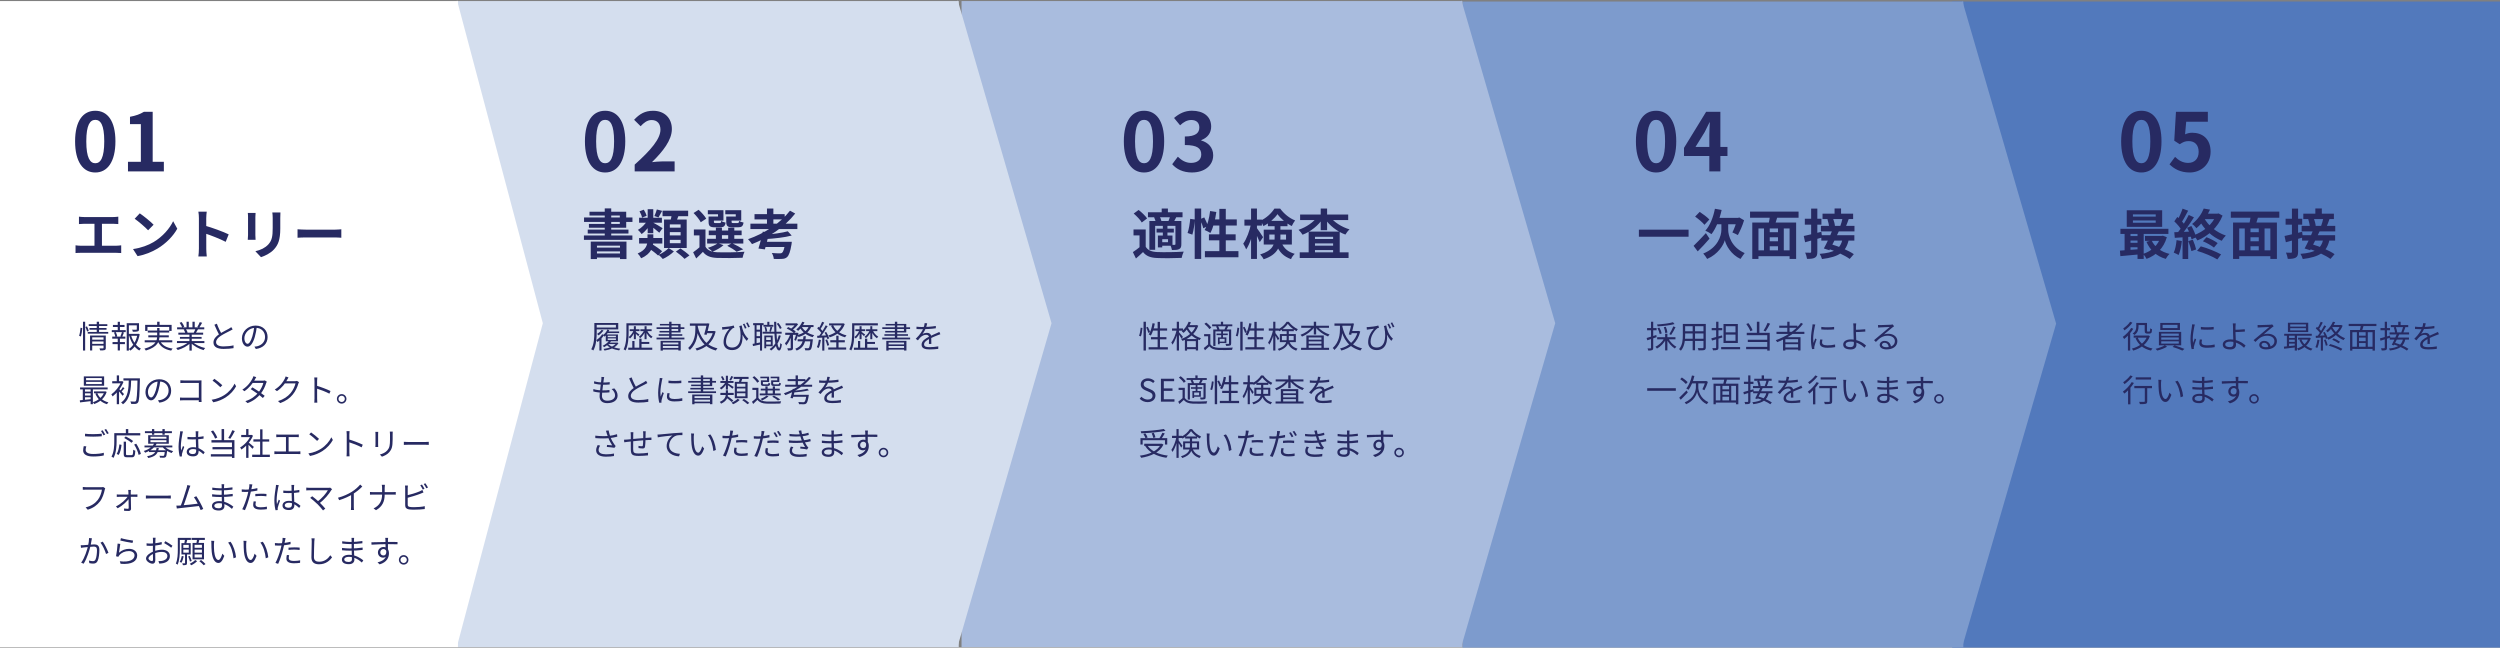 <?xml version="1.0" encoding="UTF-8"?>
<svg id="_レイヤー_2" data-name="レイヤー 2" xmlns="http://www.w3.org/2000/svg" viewBox="0 0 1118 289.6">
  <rect x="0" y="0" width="1118" height="289.6" fill="#808080" stroke="none"/>
  <defs>
    <style>
      .cls-1 {
        fill: #fff;
      }

      .cls-2 {
        fill: #272a62;
      }

      .cls-3 {
        fill: #d4deee;
      }

      .cls-4 {
        fill: #5279bc;
      }

      .cls-5 {
        fill: #7d9bcd;
      }

      .cls-6 {
        fill: #a9bcde;
      }
    </style>
  </defs>
  <g id="_レイヤー_1-2" data-name="レイヤー 1">
    <g>
      <rect class="cls-4" x="873" y=".67" width="245" height="288.93"/>
      <rect class="cls-5" x="654" y=".67" width="224" height="288.93"/>
      <path class="cls-5" d="M919.5,144.74l-42,144.54V.2l42,144.54Z"/>
      <rect class="cls-6" x="430" y=".47" width="224" height="288.93"/>
      <path class="cls-6" d="M695.5,144.54l-42,144.54V0l42,144.54Z"/>
      <rect class="cls-3" x="204.75" y=".47" width="224" height="288.93"/>
      <path class="cls-3" d="M470.25,144.54l-42,144.54V0l42,144.54Z"/>
      <rect class="cls-1" y=".47" width="204.81" height="288.93"/>
      <path class="cls-1" d="M242.75,144.54l-38.4,144.54V0l38.4,144.54Z"/>
      <path class="cls-2" d="M42.62,77.14c-5.44,0-9.04-4.72-9.04-13.93s3.6-13.68,9.04-13.68,9,4.5,9,13.68-3.6,13.93-9,13.93ZM42.62,73c2.3,0,4-2.3,4-9.79s-1.69-9.61-4-9.61-4.03,2.16-4.03,9.61,1.73,9.79,4.03,9.79ZM57.23,76.64v-4.28h5.76v-16.85h-4.86v-3.28c2.7-.5,4.5-1.19,6.23-2.23h3.92v22.36h5v4.28h-16.06Z"/>
      <path class="cls-2" d="M270.62,77.14c-5.44,0-9.04-4.72-9.04-13.93s3.6-13.68,9.04-13.68,9,4.5,9,13.68-3.6,13.93-9,13.93ZM270.62,73c2.3,0,4-2.3,4-9.79s-1.69-9.61-4-9.61-4.03,2.16-4.03,9.61,1.73,9.79,4.03,9.79ZM283.83,76.64v-3.02c7.27-6.52,11.52-11.52,11.52-15.62,0-2.66-1.4-4.32-3.96-4.32-1.98,0-3.53,1.26-4.9,2.77l-2.92-2.88c2.45-2.63,4.86-4.03,8.5-4.03,5,0,8.39,3.2,8.39,8.17s-4.03,10.04-8.89,14.8c1.33-.14,3.1-.32,4.36-.32h5.76v4.46h-17.86Z"/>
      <path class="cls-2" d="M511.62,77.14c-5.44,0-9.04-4.72-9.04-13.93s3.6-13.68,9.04-13.68,9,4.5,9,13.68-3.6,13.93-9,13.93ZM511.62,73c2.3,0,4-2.3,4-9.79s-1.69-9.61-4-9.61-4.03,2.16-4.03,9.61,1.73,9.79,4.03,9.79ZM533.14,77.14c-4.21,0-7.06-1.55-8.93-3.71l2.52-3.35c1.58,1.55,3.49,2.77,5.9,2.77,2.74,0,4.57-1.37,4.57-3.74,0-2.63-1.55-4.25-7.34-4.25v-3.82c4.9,0,6.48-1.66,6.48-4.03,0-2.09-1.3-3.35-3.56-3.35-1.91,0-3.46.9-5.04,2.38l-2.7-3.28c2.3-1.98,4.86-3.24,7.96-3.24,5.15,0,8.64,2.52,8.64,7.09,0,2.84-1.58,4.97-4.43,6.05v.18c3.02.86,5.33,3.06,5.33,6.59,0,4.9-4.28,7.7-9.4,7.7Z"/>
      <path class="cls-2" d="M740.62,77.14c-5.44,0-9.04-4.72-9.04-13.93s3.6-13.68,9.04-13.68,9,4.5,9,13.68-3.6,13.93-9,13.93ZM740.62,73c2.3,0,4-2.3,4-9.79s-1.69-9.61-4-9.61-4.03,2.16-4.03,9.61,1.73,9.79,4.03,9.79ZM764.41,76.64v-16.38c0-1.55.14-3.96.22-5.54h-.14c-.68,1.44-1.4,2.92-2.16,4.36l-4.1,6.62h14.29v4.07h-19.44v-3.64l9.9-16.13h6.37v26.64h-4.93Z"/>
      <path class="cls-2" d="M957.62,77.14c-5.44,0-9.04-4.72-9.04-13.93s3.6-13.68,9.04-13.68,9,4.5,9,13.68-3.6,13.93-9,13.93ZM957.62,73c2.3,0,4-2.3,4-9.79s-1.69-9.61-4-9.61-4.03,2.16-4.03,9.61,1.73,9.79,4.03,9.79ZM979.25,77.14c-4.21,0-7.02-1.66-9.04-3.64l2.48-3.35c1.48,1.48,3.38,2.7,5.83,2.7,2.81,0,4.72-1.76,4.72-4.93s-1.8-4.82-4.46-4.82c-1.58,0-2.45.4-4,1.4l-2.45-1.58.76-12.92h14.26v4.43h-9.68l-.5,5.65c1.04-.47,1.98-.72,3.2-.72,4.46,0,8.21,2.63,8.21,8.46s-4.43,9.32-9.32,9.32Z"/>
      <path class="cls-2" d="M35.31,96.89c.62.1,1.63.17,2.28.17h13.08c.72,0,1.56-.07,2.23-.17v3.31c-.7-.07-1.54-.12-2.23-.12h-13.08c-.65,0-1.66.05-2.28.12v-3.31ZM42.25,111.67v-12.94h3.34v12.94h-3.34ZM33.78,109.7c.77.12,1.63.19,2.35.19h15.84c.84,0,1.61-.12,2.23-.19v3.46c-.67-.07-1.68-.1-2.23-.1h-15.84c-.7,0-1.56.02-2.35.1v-3.46ZM62.5,95.4c1.66,1.13,4.78,3.62,6.19,5.09l-2.45,2.5c-1.25-1.34-4.27-3.96-6.02-5.16l2.28-2.42ZM59.48,111.38c3.77-.53,6.86-1.75,9.19-3.12,4.1-2.45,7.22-6.1,8.76-9.34l1.85,3.36c-1.8,3.26-4.99,6.58-8.86,8.9-2.45,1.46-5.54,2.78-8.9,3.36l-2.04-3.17ZM88.95,111.36v-13.8c0-.86-.07-2.04-.24-2.9h3.74c-.1.86-.22,1.9-.22,2.9,0,2.64.02,12.02.02,13.8,0,.67.1,2.35.22,3.34h-3.77c.17-.94.24-2.4.24-3.34ZM91.54,100.87c3.19.89,8.38,2.78,10.73,3.94l-1.34,3.34c-2.74-1.42-6.77-2.95-9.38-3.82v-3.46ZM125.41,95.02c-.05.67-.07,1.44-.07,2.42v4.73c0,5.18-1.01,7.39-2.81,9.36-1.58,1.75-4.06,2.9-5.81,3.48l-2.52-2.66c2.4-.55,4.32-1.46,5.78-3.02,1.63-1.8,1.97-3.6,1.97-7.34v-4.54c0-.98-.07-1.75-.17-2.42h3.62ZM114.3,95.23c-.05.55-.1,1.08-.1,1.82v8.11c0,.6.05,1.54.1,2.09h-3.5c.05-.43.12-1.37.12-2.11v-8.09c0-.43-.02-1.27-.1-1.82h3.48ZM133.06,102.53c.89.07,2.62.17,3.86.17h12.89c1.13,0,2.18-.12,2.83-.17v3.79c-.58-.02-1.8-.14-2.81-.14h-12.91c-1.34,0-2.95.07-3.86.14v-3.79Z"/>
      <path class="cls-2" d="M264.18,108.05h15.98v7.8h-2.9v-6h-10.3v6.02h-2.78v-7.82ZM265.64,110.74h12.65v1.68h-12.65v-1.68ZM265.64,113.35h12.65v1.82h-12.65v-1.82ZM270.44,93.19h2.9v13.39h-2.9v-13.39ZM263.62,94.7h16.42v7.13h-16.68v-1.68h13.82v-3.77h-13.56v-1.68ZM261.18,97.25h21.65v1.99h-21.65v-1.99ZM262.83,102.67h18.22v1.75h-18.22v-1.75ZM261.13,105.29h21.67v1.99h-21.67v-1.99ZM285.8,106.44h10.39v2.47h-10.39v-2.47ZM285.8,97.37h10.2v2.23h-10.2v-2.23ZM293.74,93.67l2.38.62c-.6,1.1-1.18,2.18-1.63,2.93l-1.85-.6c.41-.84.86-2.09,1.1-2.95ZM289.64,93.55h2.5v10.73h-2.5v-10.73ZM285.99,94.49l1.92-.72c.55.86,1.08,1.99,1.25,2.76l-2.04.79c-.12-.77-.6-1.94-1.13-2.83ZM289.9,110.83l1.68-1.73c1.46.91,3.5,2.33,4.51,3.24l-1.78,1.94c-.94-.94-2.95-2.45-4.42-3.46ZM292.02,99.53c.86.41,3.65,2.06,4.3,2.52l-1.49,2.02c-.94-.89-3.14-2.59-4.22-3.31l1.42-1.22ZM289.47,98.64l1.85.67c-.96,2.04-2.69,4.2-4.39,5.35-.36-.55-1.13-1.42-1.66-1.85,1.61-.89,3.31-2.59,4.2-4.18ZM296.29,94.2h11.45v2.47h-11.45v-2.47ZM299.55,103.8v1.46h4.82v-1.46h-4.82ZM299.55,107.26v1.51h4.82v-1.51h-4.82ZM299.55,100.34v1.46h4.82v-1.46h-4.82ZM296.96,98.18h10.13v12.72h-10.13v-12.72ZM300.51,95.52l3.17.36c-.55,1.49-1.18,2.98-1.66,3.98l-2.4-.48c.36-1.1.72-2.71.89-3.86ZM299.02,110.93l2.35,1.51c-1.22,1.25-3.24,2.62-4.97,3.38-.46-.55-1.25-1.37-1.87-1.85,1.66-.7,3.55-2.02,4.49-3.05ZM302.26,112.51l2.04-1.42c1.32.89,3.12,2.23,4.03,3.14l-2.21,1.54c-.79-.89-2.54-2.3-3.86-3.26ZM289.57,104.78h2.59v2.62c0,2.74-.7,6.05-5.45,8.09-.29-.62-1.03-1.66-1.54-2.14,3.91-1.61,4.39-4.06,4.39-6.02v-2.54ZM315.49,102.62v8.83h-2.69v-6.17h-2.5v-2.66h5.18ZM315.49,110.35c.94,1.63,2.69,2.33,5.16,2.45,2.98.12,8.88.05,12.29-.22-.31.62-.74,1.9-.86,2.69-3.07.14-8.4.19-11.4.07-2.93-.12-4.9-.84-6.34-2.71-.91.96-1.87,1.87-3,2.95l-1.37-2.76c.96-.67,2.11-1.58,3.12-2.47h2.4ZM310.16,95.26l2.26-1.44c1.27,1.15,2.76,2.78,3.41,3.96l-2.45,1.61c-.55-1.15-1.99-2.9-3.22-4.13ZM316.95,103.08h14.71v2.09h-14.71v-2.09ZM316.23,106.78h16.18v2.14h-16.18v-2.14ZM320.14,101.81h2.71v6h-2.71v-6ZM325.64,101.81h2.74v6h-2.74v-6ZM317.6,96.82h3.5v-1.01h-4.56v-1.8h6.98v4.63h-5.93v-1.82ZM316.88,96.82h2.38v2.33c0,.5.1.6.72.6h1.85c.48,0,.58-.14.67-.94.43.31,1.34.62,1.99.74-.24,1.63-.89,2.09-2.35,2.09h-2.52c-2.14,0-2.74-.55-2.74-2.47v-2.35ZM325.5,96.82h3.53v-1.01h-4.68v-1.8h7.13v4.63h-5.98v-1.82ZM324.78,96.82h2.38v2.33c0,.5.12.6.74.6h1.92c.5,0,.6-.14.7-.96.43.31,1.34.6,1.99.74-.24,1.66-.89,2.11-2.38,2.11h-2.59c-2.16,0-2.76-.55-2.76-2.5v-2.33ZM325.23,109.92l2.11-1.18c1.73.79,3.84,1.94,5.04,2.76l-2.98,1.08c-.89-.77-2.59-1.85-4.18-2.66ZM321.03,108.74l2.52.89c-1.25,1.15-3.26,2.26-4.92,2.93-.46-.48-1.49-1.34-2.09-1.73,1.68-.5,3.46-1.27,4.49-2.09ZM335.58,100.01h21v2.42h-21v-2.42ZM337.42,95.76h13.49v2.35h-13.49v-2.35ZM342.99,93.26h2.86v7.94h-2.86v-7.94ZM352.3,103.44l1.75,1.9c-3.19.86-7.75,1.34-11.62,1.58-.07-.58-.38-1.44-.62-1.94,3.7-.26,7.97-.84,10.49-1.54ZM353.29,94.22l2.33,1.27c-4.75,6.07-12.02,10.8-19.32,13.68-.38-.58-1.25-1.7-1.78-2.21,7.39-2.57,14.47-7.13,18.77-12.74ZM341.1,103.61l2.86.31c-.55,2.54-1.32,5.64-1.9,7.61l-2.88-.38c.65-1.97,1.44-5.11,1.92-7.54ZM351.2,108.12h2.9s-.05.77-.14,1.18c-.55,3.29-1.15,4.92-1.97,5.66-.65.6-1.3.77-2.33.82-.79.07-2.16.07-3.62.02-.05-.82-.41-1.92-.89-2.66,1.37.12,2.9.17,3.53.17.46,0,.77-.05,1.03-.24.55-.41,1.08-1.82,1.46-4.61l.02-.34ZM341.53,108.12h10.34v2.33h-11.02l.67-2.33Z"/>
      <path class="cls-2" d="M512.36,102.62v8.83h-2.76v-6.17h-2.69v-2.66h5.45ZM512.36,110.33c.91,1.58,2.62,2.28,5.09,2.38,2.88.14,8.57.07,11.9-.19-.31.65-.77,1.97-.89,2.81-3,.14-8.11.19-11.04.05-2.88-.12-4.82-.82-6.26-2.66-.96.94-1.97,1.85-3.17,2.88l-1.37-2.86c1.01-.65,2.18-1.51,3.24-2.4h2.5ZM506.98,95.5l2.21-1.61c1.37,1.06,3.05,2.66,3.79,3.79l-2.38,1.82c-.65-1.18-2.26-2.83-3.62-4.01ZM513.37,94.92h15.46v2.23h-15.46v-2.23ZM517.21,102.26h7.73v1.73h-7.73v-1.73ZM519.51,93.26h2.78v2.98h-2.78v-2.98ZM520.02,100.92h2.06v4.87h-2.06v-4.87ZM513.99,98.83h12.58v2.18h-9.98v10.7h-2.59v-12.89ZM517.81,105.34h1.94v5.3h-1.94v-5.3ZM518.91,105.34h5.42v4.54h-5.42v-1.58h3.43v-1.34h-3.43v-1.61ZM525.66,98.83h2.64v10.34c0,1.18-.19,1.8-.96,2.23-.79.38-1.82.41-3.24.41-.12-.7-.46-1.7-.79-2.35.82.05,1.7.05,1.99.05.26-.02.36-.1.36-.38v-10.3ZM523.35,96.5l2.69.6c-.48.94-.89,1.78-1.25,2.4l-2.28-.55c.29-.72.65-1.75.84-2.45ZM516.13,97.22l2.38-.55c.41.67.79,1.61.89,2.26l-2.5.6c-.1-.62-.41-1.58-.77-2.3ZM534.27,93.26h2.9v22.54h-2.9v-22.54ZM532.26,97.87l2.06.29c-.12,2.09-.53,4.94-1.1,6.77l-2.14-.74c.6-1.63,1.01-4.32,1.18-6.31ZM536.6,98.06l1.94-.84c.67,1.25,1.37,2.88,1.61,3.89l-2.06.98c-.22-1.06-.86-2.74-1.49-4.03ZM541.16,94.37l2.78.43c-.48,3.58-1.42,7.13-2.66,9.38-.58-.41-1.87-1.03-2.57-1.32,1.27-2.02,2.06-5.28,2.45-8.5ZM542,98.11h11.09v2.74h-11.9l.82-2.74ZM545.29,93.41h2.88v20.47h-2.88v-20.47ZM540.63,104.78h11.95v2.69h-11.95v-2.69ZM538.83,112.3h15v2.74h-15v-2.74ZM556.5,98.21h7.82v2.69h-7.82v-2.69ZM559.47,93.26h2.64v22.54h-2.64v-22.54ZM559.47,100.06l1.61.55c-.67,3.82-2.09,8.47-3.79,10.92-.29-.77-.89-1.87-1.32-2.57,1.54-2.09,2.9-5.86,3.5-8.9ZM561.99,101.88c.53.62,2.45,3.53,2.86,4.18l-1.49,2.23c-.53-1.39-1.87-4.08-2.5-5.21l1.13-1.2ZM567.01,98.78h8.76v2.38h-8.76v-2.38ZM571.3,95.76c-1.32,1.94-3.79,4.08-6.29,5.35-.29-.74-.89-1.8-1.34-2.42,2.57-1.1,4.99-3.38,6.24-5.4h2.59c1.68,2.3,4.15,4.32,6.67,5.28-.55.7-1.1,1.73-1.49,2.52-2.35-1.15-4.99-3.34-6.38-5.33ZM567.63,104.88v2.26h7.49v-2.26h-7.49ZM565.14,102.7h12.58v6.67h-12.58v-6.67ZM570.01,100.3h2.59v6.12c0,3.55-1.13,7.46-7.51,9.53-.24-.6-1.06-1.7-1.54-2.16,5.83-1.8,6.46-4.61,6.46-7.44v-6.05ZM572.77,107.93c1.51,3.6,3.5,4.75,6.24,5.59-.65.6-1.37,1.54-1.66,2.38-3.12-1.2-5.38-2.88-7.01-7.46l2.42-.5ZM581.24,112.85h21.84v2.54h-21.84v-2.54ZM586.62,106.87h11.02v1.99h-11.02v-1.99ZM586.62,109.85h11.02v1.99h-11.02v-1.99ZM585.22,103.58h13.9v10.66h-2.95v-8.33h-8.11v8.42h-2.83v-10.75ZM581.41,95.95h21.5v2.47h-21.5v-2.47ZM590.62,93.26h2.86v9.67h-2.86v-9.67ZM589.3,96.74l2.35.91c-2.06,3.19-5.5,5.93-9.14,7.32-.41-.65-1.2-1.68-1.8-2.21,3.46-1.13,6.86-3.48,8.59-6.02ZM594.68,96.77c1.78,2.5,5.26,4.75,8.83,5.81-.62.53-1.44,1.61-1.85,2.33-3.7-1.37-7.18-4.08-9.26-7.25l2.28-.89Z"/>
      <path class="cls-2" d="M732.91,102.72h22.22v3.14h-22.22v-3.14ZM766.92,93.36l3,.53c-.94,4.27-2.57,8.28-4.54,10.82-.6-.46-1.97-1.22-2.74-1.56,2.06-2.23,3.53-5.98,4.27-9.79ZM771.36,100.1h1.49v2.64c0,2.62,1.44,7.85,7.37,10.44-.55.7-1.42,1.9-1.87,2.62-4.3-1.97-6.55-6.22-7.01-8.38-.58,2.16-3.02,6.26-7.9,8.38-.34-.67-1.25-1.9-1.75-2.42,6.5-2.59,8.11-7.9,8.11-10.63v-2.64h1.56ZM757.37,109.94c1.34-1.3,3.5-3.5,5.5-5.69l1.63,2.47c-1.66,1.94-3.62,4.06-5.28,5.69l-1.85-2.47ZM758.06,96.86l2.04-2.11c1.44.94,3.38,2.38,4.32,3.41l-2.18,2.38c-.84-1.06-2.71-2.62-4.18-3.67ZM767.95,97.42h9.84v2.86h-11.26l1.42-2.86ZM776.83,97.42h.43l.55-.17,2.14,1.25c-.7,2.42-1.85,4.92-2.78,6.62-.6-.31-1.75-.91-2.45-1.18.77-1.46,1.75-4.01,2.11-5.9v-.62ZM790.08,103.85h6.17v2.26h-6.17v-2.26ZM790.08,107.88h6.19v2.26h-6.19v-2.26ZM785.42,111.94h16.2v2.64h-16.2v-2.64ZM783.62,99.53h19.61v16.27h-2.93v-13.63h-13.92v13.63h-2.76v-16.27ZM788.86,101.28h2.57v11.83h-2.57v-11.83ZM795.12,101.28h2.59v11.81h-2.59v-11.81ZM791.57,95.88l3.41.72c-.58,1.78-1.1,3.65-1.58,4.9l-2.64-.7c.34-1.39.72-3.41.82-4.92ZM782.62,94.63h21.7v2.74h-21.7v-2.74ZM820.42,93.24h2.9v3.26h-2.9v-3.26ZM815.04,95.54h13.68v2.42h-13.68v-2.42ZM814.3,101.02h15.02v2.45h-15.02v-2.45ZM817.22,98.04l2.47-.48c.43,1.1.82,2.52.89,3.43l-2.62.58c-.02-.91-.34-2.4-.74-3.53ZM823.99,97.58l2.78.29c-.48,1.37-.96,2.69-1.39,3.62l-2.42-.34c.38-1.01.82-2.52,1.03-3.58ZM814.49,105.17h14.78v2.42h-14.78v-2.42ZM819.46,102.86l2.88.55c-1.3,2.86-2.98,6.24-4.25,8.5l-2.47-.79c1.2-2.14,2.81-5.59,3.84-8.26ZM817.32,111.14l1.68-1.9c3.34.98,7.75,2.83,10.03,4.42l-1.85,2.14c-2.09-1.56-6.46-3.55-9.86-4.66ZM823.99,106.94l2.76.29c-1.25,5.66-4.44,7.63-11.95,8.62-.22-.79-.65-1.78-1.06-2.33,6.58-.53,9.24-2.11,10.25-6.58ZM806.64,105.53c2.02-.41,5.02-1.15,7.87-1.87l.34,2.54c-2.62.77-5.4,1.54-7.61,2.14l-.6-2.81ZM807.12,97.82h7.42v2.64h-7.42v-2.64ZM809.95,93.29h2.76v19.27c0,1.42-.24,2.18-1.03,2.64-.79.48-1.94.58-3.58.58-.1-.77-.46-2.02-.82-2.81.94.05,1.92.05,2.23.05s.43-.12.43-.46v-19.27Z"/>
      <path class="cls-2" d="M953.84,98.59v1.01h10.2v-1.01h-10.2ZM953.84,95.88v.98h10.2v-.98h-10.2ZM951.08,94.03h15.84v7.42h-15.84v-7.42ZM948.25,102.31h21.46v2.3h-21.46v-2.3ZM959.24,105.5h7.85v2.21h-7.85v-2.21ZM951.92,105.58h5.47v1.99h-5.47v-1.99ZM951.92,108.58h5.47v1.99h-5.47v-1.99ZM962.19,107.5c1.34,2.93,4.18,5.14,8.04,6.05-.6.5-1.34,1.56-1.7,2.23-4.15-1.2-7.01-3.89-8.64-7.63l2.3-.65ZM966.25,105.5h.5l.48-.1,1.78.67c-1.42,5.02-4.8,8.09-9.07,9.7-.31-.67-1.03-1.7-1.56-2.23,3.72-1.18,6.82-3.94,7.87-7.63v-.41ZM948.03,112.08c2.4-.14,5.93-.41,9.29-.7v2.33c-3.22.31-6.58.62-9.1.84l-.19-2.47ZM955.9,103.06h2.76v12.74h-2.76v-12.74ZM950.12,103.13h2.64v9.79h-2.64v-9.79ZM985.14,107.9l1.61-1.82c1.75.65,3.84,1.78,4.99,2.64l-1.66,1.99c-1.13-.91-3.24-2.14-4.94-2.81ZM982.52,112.18l1.68-2.02c3.12.84,6.84,2.4,9.07,3.6l-1.68,2.26c-2.11-1.32-5.93-2.93-9.07-3.84ZM985.5,93.26l2.81.48c-1.32,2.95-3.17,5.9-6.07,8.3-.43-.6-1.34-1.49-1.94-1.87,2.59-1.99,4.32-4.66,5.21-6.91ZM985.95,95.54h5.95v2.47h-7.18l1.22-2.47ZM991.14,95.54h.53l.48-.1,1.78.98c-2.14,5.38-6.55,9.17-11.23,11.11-.34-.67-1.2-1.8-1.75-2.28,4.49-1.63,8.57-4.94,10.2-9.22v-.5ZM985.66,97.44c1.85,3.46,5.52,6.5,9.74,7.9-.6.55-1.44,1.63-1.85,2.35-4.37-1.75-7.99-5.23-10.18-9.43l2.28-.82ZM976.04,93.29l2.5.94c-.98,1.82-2.09,3.96-3.02,5.3l-1.92-.84c.86-1.42,1.9-3.72,2.45-5.4ZM978.8,96.12l2.33,1.06c-1.73,2.76-4.08,6.1-5.9,8.18l-1.66-.94c1.78-2.18,3.98-5.71,5.23-8.3ZM972.34,98.98l1.37-1.97c1.27,1.1,2.76,2.62,3.38,3.72l-1.49,2.23c-.58-1.15-2.04-2.83-3.26-3.98ZM978.08,101.86l1.9-.79c.94,1.61,1.85,3.7,2.11,5.06l-2.04.91c-.24-1.37-1.08-3.55-1.97-5.18ZM972.32,103.85c2.21-.07,5.45-.19,8.62-.34l-.02,2.28c-2.95.22-6.02.41-8.35.58l-.24-2.52ZM978.61,107.83l2.02-.65c.6,1.37,1.22,3.17,1.49,4.37l-2.11.74c-.24-1.2-.86-3.05-1.39-4.46ZM973.35,107.38l2.38.41c-.24,2.3-.77,4.7-1.46,6.24-.5-.31-1.58-.82-2.18-1.06.7-1.42,1.08-3.55,1.27-5.59ZM976.04,105.12h2.52v10.7h-2.52v-10.7ZM1005.08,103.85h6.17v2.26h-6.17v-2.26ZM1005.08,107.88h6.19v2.26h-6.19v-2.26ZM1000.42,111.94h16.2v2.64h-16.2v-2.64ZM998.62,99.53h19.61v16.27h-2.93v-13.63h-13.92v13.63h-2.76v-16.27ZM1003.86,101.28h2.56v11.83h-2.56v-11.83ZM1010.12,101.28h2.59v11.81h-2.59v-11.81ZM1006.57,95.88l3.41.72c-.58,1.78-1.11,3.65-1.59,4.9l-2.64-.7c.34-1.39.72-3.41.82-4.92ZM997.62,94.63h21.69v2.74h-21.69v-2.74ZM1035.42,93.24h2.9v3.26h-2.9v-3.26ZM1030.04,95.54h13.68v2.42h-13.68v-2.42ZM1029.3,101.02h15.02v2.45h-15.02v-2.45ZM1032.22,98.04l2.48-.48c.43,1.1.81,2.52.88,3.43l-2.61.58c-.03-.91-.34-2.4-.75-3.53ZM1038.99,97.58l2.79.29c-.48,1.37-.96,2.69-1.4,3.62l-2.42-.34c.38-1.01.82-2.52,1.03-3.58ZM1029.49,105.17h14.78v2.42h-14.78v-2.42ZM1034.46,102.86l2.88.55c-1.3,2.86-2.98,6.24-4.25,8.5l-2.47-.79c1.2-2.14,2.8-5.59,3.84-8.26ZM1032.32,111.14l1.68-1.9c3.34.98,7.75,2.83,10.03,4.42l-1.85,2.14c-2.08-1.56-6.45-3.55-9.86-4.66ZM1038.99,106.94l2.76.29c-1.25,5.66-4.44,7.63-11.95,8.62-.22-.79-.65-1.78-1.06-2.33,6.58-.53,9.24-2.11,10.25-6.58ZM1021.64,105.53c2.02-.41,5.02-1.15,7.87-1.87l.34,2.54c-2.62.77-5.4,1.54-7.61,2.14l-.6-2.81ZM1022.12,97.82h7.42v2.64h-7.42v-2.64ZM1024.95,93.29h2.76v19.27c0,1.42-.24,2.18-1.03,2.64-.79.48-1.94.58-3.58.58-.09-.77-.45-2.02-.81-2.81.93.05,1.92.05,2.23.05s.43-.12.43-.46v-19.27Z"/>
      <path class="cls-2" d="M40.98,151.9h5.57v.81h-5.57v-.81ZM39.68,144.99h8.32v.8h-8.32v-.8ZM40.01,146.68h7.63v.77h-7.63v-.77ZM39.24,148.43h9.16v.8h-9.16v-.8ZM40.98,153.78h5.61v.78h-5.61v-.78ZM40.26,150.05h6.29v.81h-5.31v5.88h-.98v-6.69ZM46.3,150.05h1.01v5.53c0,.53-.11.81-.5.97-.39.15-1.02.17-2.02.15-.04-.25-.18-.64-.31-.91.7.03,1.37.03,1.57.01.2,0,.25-.06.25-.24v-5.52ZM43.26,143.88h1.04v4.8h-1.04v-4.8ZM37.11,143.88h.97v12.87h-.97v-12.87ZM36.01,146.58l.78.11c-.04,1.09-.28,2.72-.6,3.77l-.81-.27c.32-.97.55-2.51.63-3.61ZM38.21,146.22l.7-.28c.31.64.64,1.47.77,1.99l-.73.35c-.14-.53-.46-1.4-.74-2.06ZM57.2,149.3h4.58v.87h-4.58v-.87ZM56.67,144.54h5.01v.94h-4.05v11.3h-.97v-12.24ZM61.18,144.54h.98v2.7c0,.52-.11.8-.55.95-.43.15-1.13.17-2.21.17-.04-.28-.18-.66-.32-.92.87.03,1.6.03,1.82.01.22-.01.28-.07.28-.22v-2.69ZM58.58,149.87c.76,2.62,2.34,5.01,4.44,6.03-.24.21-.56.59-.73.85-2.16-1.22-3.71-3.77-4.54-6.68l.83-.21ZM61.46,149.3h.2l.18-.06.64.24c-.55,3.04-1.93,5.8-4.17,7.31-.15-.24-.46-.53-.7-.71,2.1-1.37,3.42-3.99,3.85-6.55v-.22ZM50.5,145.32h5.19v.91h-5.19v-.91ZM50.33,152.98h5.54v.91h-5.54v-.91ZM49.99,147.63h6.23v.91h-6.23v-.91ZM50.19,150.54h5.87v.91h-5.87v-.91ZM52.65,143.91h.98v4.05h-.98v-4.05ZM52.65,150.92h.98v5.81h-.98v-5.81ZM54.54,148.49l.9.24c-.28.67-.55,1.4-.81,1.89l-.78-.24c.24-.52.55-1.34.7-1.89ZM50.97,148.71l.8-.2c.31.59.59,1.39.66,1.88l-.84.24c-.07-.5-.34-1.3-.62-1.92ZM70.28,143.89h1.08v2.04h-1.08v-2.04ZM64.92,145.27h11.83v2.72h-1.08v-1.78h-9.72v1.78h-1.04v-2.72ZM66.09,147.83h9.58v.88h-9.58v-.88ZM64.71,152.18h12.33v.92h-12.33v-.92ZM66.32,149.97h9.16v.88h-9.16v-.88ZM71.55,152.41c.87,1.93,2.83,3.08,5.64,3.47-.22.22-.5.64-.64.92-2.95-.53-4.94-1.85-5.95-4.17l.95-.22ZM70.27,146.67h1.05v3.49c0,2.39-.67,4.98-6.1,6.61-.11-.22-.42-.62-.64-.84,5.28-1.47,5.7-3.75,5.7-5.77v-3.49ZM79.14,152.53h12.26v.88h-12.26v-.88ZM79.2,146.39h12.15v.9h-12.15v-.9ZM79.76,148.78h11.09v.87h-11.09v-.87ZM80.47,150.67h9.69v.81h-9.69v-.81ZM84.71,149.19h1.04v7.59h-1.04v-7.59ZM83.43,143.88h.99v2.93h-.99v-2.93ZM86.07,143.88h1.01v2.88h-1.01v-2.88ZM84.38,152.88l.84.39c-1.3,1.46-3.67,2.67-5.75,3.26-.15-.27-.46-.67-.69-.9,2.07-.46,4.41-1.54,5.6-2.76ZM86.09,152.85c1.19,1.26,3.54,2.34,5.67,2.79-.24.22-.56.64-.71.94-2.13-.59-4.47-1.86-5.78-3.37l.83-.35ZM89.32,144.05l1.08.29c-.41.77-.91,1.6-1.3,2.14l-.85-.28c.38-.59.84-1.51,1.08-2.16ZM87.44,147.02l1.09.27c-.35.63-.71,1.27-1.02,1.72l-.88-.27c.28-.49.64-1.22.81-1.72ZM80.33,144.34l.9-.32c.48.63.99,1.51,1.19,2.09l-.94.35c-.2-.56-.7-1.46-1.15-2.11ZM82.15,147.38l.99-.2c.32.46.64,1.09.77,1.51l-1.04.22c-.11-.42-.42-1.08-.73-1.54ZM104.06,147.3c-.31.18-.66.38-1.08.59-.94.49-2.88,1.41-4.26,2.31-1.3.85-2.09,1.78-2.09,2.83,0,1.16,1.12,1.89,3.33,1.89,1.51,0,3.39-.2,4.48-.48v1.26c-1.06.18-2.69.34-4.44.34-2.63,0-4.54-.78-4.54-2.88,0-1.51,1.02-2.7,2.67-3.79,1.43-.95,3.39-1.89,4.3-2.41.41-.24.71-.42,1.01-.66l.6,1.01ZM96.98,144.75c.64,1.79,1.51,3.54,2.16,4.68l-.95.57c-.71-1.15-1.55-3.04-2.31-4.77l1.11-.48ZM114.85,146.09c-.18,1.46-.46,3.09-.9,4.59-.85,2.87-1.97,4.35-3.26,4.35s-2.51-1.43-2.51-3.75c0-3.04,2.7-5.68,6.13-5.68s5.36,2.31,5.36,5.15-1.93,4.89-5.26,5.32l-.64-1.04c.45-.04.87-.1,1.2-.17,1.79-.41,3.56-1.75,3.56-4.17,0-2.24-1.55-4.09-4.24-4.09-3.08,0-5,2.53-5,4.59,0,1.76.8,2.55,1.43,2.55s1.41-.95,2.13-3.32c.41-1.33.7-2.91.84-4.37l1.16.03ZM38.5,170.76v.99h7.03v-.99h-7.03ZM38.5,169.08v.97h7.03v-.97h-7.03ZM37.48,168.33h9.09v4.17h-9.09v-4.17ZM35.81,173.28h12.33v.87h-12.33v-.87ZM42.03,175.03h4.98v.85h-4.98v-.85ZM37.63,175.12h3.46v.78h-3.46v-.78ZM37.63,176.88h3.46v.78h-3.46v-.78ZM43.5,175.82c.81,2,2.6,3.53,4.98,4.12-.22.2-.5.57-.64.83-2.46-.73-4.27-2.39-5.19-4.69l.85-.25ZM46.69,175.03h.2l.18-.04.64.27c-.92,2.84-3.18,4.59-5.61,5.43-.11-.25-.38-.63-.57-.83,2.24-.67,4.4-2.31,5.17-4.66v-.17ZM35.69,179.02c1.37-.11,3.4-.34,5.38-.56v.87c-1.89.22-3.84.46-5.28.63l-.1-.94ZM40.53,173.56h1.01v7.2h-1.01v-7.2ZM37.02,173.58h.98v5.7h-.98v-5.7ZM55.2,169.18h6.69v.99h-6.69v-.99ZM61.5,169.18h1.06v.59c-.15,7.14-.31,9.52-.84,10.22-.31.43-.62.56-1.08.63-.48.06-1.25.03-2-.01-.03-.31-.15-.77-.34-1.08.83.07,1.57.07,1.89.07.25.01.39-.04.55-.24.43-.5.62-3.01.76-9.93v-.25ZM57.61,169.6h1.06c-.1,4.14-.31,8.78-3.68,11.19-.2-.27-.55-.62-.83-.8,3.26-2.17,3.36-6.57,3.44-10.39ZM52.22,174.64l1.02-1.23v7.36h-1.02v-6.13ZM50.18,170.47h4.34v.95h-4.34v-.95ZM52.22,167.89h1.02v3.09h-1.02v-3.09ZM53.21,173.91c.42.36,1.9,1.92,2.25,2.31l-.64.78c-.43-.63-1.67-2.1-2.18-2.6l.57-.49ZM54.22,170.47h.2l.2-.06.6.39c-1.01,2.59-3.04,5.08-4.86,6.48-.11-.27-.41-.74-.57-.92,1.74-1.23,3.63-3.51,4.44-5.67v-.22ZM54.96,173.09l.7.56c-.49.56-.99,1.19-1.41,1.6l-.52-.43c.39-.45.95-1.22,1.23-1.72ZM71.72,170.09c-.18,1.46-.46,3.09-.9,4.59-.85,2.87-1.97,4.35-3.26,4.35s-2.51-1.43-2.51-3.75c0-3.04,2.7-5.68,6.13-5.68s5.36,2.31,5.36,5.15-1.93,4.89-5.26,5.32l-.64-1.04c.45-.04.87-.1,1.2-.17,1.79-.41,3.56-1.75,3.56-4.17,0-2.24-1.55-4.09-4.24-4.09-3.08,0-5,2.53-5,4.59,0,1.76.8,2.55,1.43,2.55s1.41-.95,2.13-3.32c.41-1.33.7-2.91.84-4.37l1.16.03ZM80.65,170.05c.48.04,1.08.08,1.54.08h6.89c.35,0,.76-.01,1.04-.03-.01.31-.03.76-.03,1.08v7.24c0,.5.04,1.13.06,1.34h-1.26c0-.21.03-.73.03-1.23v-7.29h-6.72c-.52,0-1.2.03-1.54.06v-1.25ZM80.49,177.78c.35.03.97.07,1.54.07h7.52v1.15h-7.48c-.57,0-1.2.01-1.58.06v-1.27ZM95.86,169.39c.98.66,2.79,2.11,3.56,2.88l-.87.9c-.71-.73-2.45-2.24-3.5-2.93l.81-.85ZM94.65,178.77c2.44-.36,4.26-1.22,5.59-2.04,2.17-1.36,3.86-3.43,4.68-5.17l.67,1.2c-.95,1.74-2.58,3.64-4.69,4.97-1.41.88-3.18,1.75-5.52,2.18l-.73-1.15ZM112.91,173.23c1.79,1.05,4.09,2.66,5.47,3.78l-.83.98c-1.29-1.18-3.68-2.9-5.42-3.98l.77-.78ZM119.31,170.68c-.11.2-.25.52-.32.74-.42,1.43-1.3,3.29-2.53,4.8-1.27,1.57-3.09,3.07-5.75,4.05l-.99-.88c2.6-.78,4.51-2.27,5.77-3.77,1.08-1.29,1.96-3.07,2.28-4.37h-5.18l.45-1.01h4.45c.38,0,.69-.04.91-.13l.92.56ZM114.59,168.65c-.24.36-.49.84-.63,1.11-.83,1.54-2.41,3.65-4.65,5.19l-.92-.71c2.39-1.5,3.84-3.6,4.48-4.89.14-.24.36-.74.45-1.11l1.27.41ZM133.71,170.89c-.11.2-.25.52-.32.74-.38,1.41-1.23,3.3-2.48,4.83-1.27,1.55-2.95,2.83-5.57,3.81l-1.02-.92c2.58-.76,4.31-2.02,5.6-3.51,1.08-1.27,1.95-3.09,2.23-4.37h-5.18l.45-1.01h4.45c.38,0,.7-.04.92-.13l.92.56ZM129.02,168.78c-.22.36-.48.84-.62,1.09-.83,1.55-2.28,3.56-4.54,5.04l-.98-.71c2.42-1.44,3.79-3.49,4.41-4.73.14-.25.35-.76.43-1.12l1.29.43ZM140.64,178.41v-8.13c0-.41-.03-1.02-.1-1.47h1.37c-.06.43-.1,1.04-.1,1.47,0,2.17.01,7.48.01,8.13,0,.45.03,1.2.08,1.67h-1.36c.07-.45.08-1.15.08-1.67ZM141.57,172.49c1.85.53,4.68,1.61,6.23,2.37l-.49,1.19c-1.6-.85-4.21-1.85-5.74-2.32v-1.23ZM152.8,176.24c1.18,0,2.13.95,2.13,2.13s-.95,2.13-2.13,2.13-2.14-.95-2.14-2.13.97-2.13,2.14-2.13ZM152.8,179.78c.78,0,1.41-.63,1.41-1.41s-.63-1.41-1.41-1.41-1.43.63-1.43,1.41.64,1.41,1.43,1.41ZM38.02,193.97c1.01.13,2.31.18,3.71.18s2.76-.1,3.78-.2v1.15c-.95.07-2.49.17-3.78.17-1.4,0-2.6-.07-3.71-.15v-1.15ZM38.6,199.61c-.18.56-.29,1.08-.29,1.6,0,1.08,1.08,1.81,3.33,1.81,1.93,0,3.72-.21,4.79-.55v1.19c-.99.28-2.77.49-4.76.49-2.86,0-4.49-.94-4.49-2.69,0-.73.15-1.39.28-1.95l1.15.1ZM45.91,192.41c.35.5.85,1.36,1.15,1.93l-.77.34c-.28-.57-.76-1.43-1.13-1.95l.76-.32ZM47.45,191.85c.36.52.91,1.39,1.18,1.9l-.76.35c-.31-.62-.77-1.41-1.16-1.93l.74-.32ZM55.31,197.52h1.04v5.45c0,.49.11.56.66.56h1.85c.56,0,.64-.36.71-2.42.24.2.66.36.94.45-.11,2.31-.39,2.94-1.58,2.94h-2.04c-1.25,0-1.57-.35-1.57-1.54v-5.43ZM53.4,198.73l.95.21c-.18,1.53-.53,3.37-1.26,4.49l-.92-.42c.69-1.08,1.06-2.8,1.23-4.28ZM55.54,195.86l.71-.69c1.12.56,2.55,1.43,3.28,2.07l-.76.78c-.69-.64-2.1-1.57-3.23-2.17ZM59.99,198.8l.94-.38c.94,1.44,1.82,3.33,2.07,4.59l-1.02.42c-.22-1.25-1.06-3.18-1.99-4.63ZM56.28,191.89h1.08v2.38h-1.08v-2.38ZM51.6,193.7h11.13v1.01h-11.13v-1.01ZM51.1,193.7h1.05v3.63c0,2.16-.2,5.32-1.4,7.45-.18-.18-.64-.48-.9-.59,1.15-2.02,1.25-4.84,1.25-6.86v-3.63ZM66.64,201.37h7.48v.8h-7.48v-.8ZM64.62,199.24h12.45v.85h-12.45v-.85ZM69.03,198.18l1.05.17c-.84,1.67-2.46,3.14-5.17,4.1-.11-.25-.41-.6-.62-.76,2.56-.81,4.1-2.17,4.73-3.51ZM73.42,199.5c.81.98,2.48,1.88,4.02,2.25-.24.2-.53.59-.69.84-1.57-.5-3.25-1.58-4.16-2.76l.83-.34ZM73.74,201.37h1.02s-.01.27-.04.42c-.15,1.6-.32,2.3-.62,2.59-.22.22-.48.28-.87.31-.32.01-.98.01-1.68-.01-.01-.27-.11-.63-.25-.87.66.07,1.29.07,1.53.07.22,0,.35-.01.46-.11.2-.18.32-.78.45-2.25v-.14ZM70,200.36h1.01c-.35,2.38-1.29,3.77-4.72,4.47-.1-.25-.35-.63-.53-.81,3.18-.56,3.95-1.71,4.24-3.65ZM64.81,192.82h12.07v.88h-12.07v-.88ZM67.96,191.89h1.02v2.51h-1.02v-2.51ZM72.63,191.89h1.04v2.51h-1.04v-2.51ZM67.28,196.85v.91h7.15v-.91h-7.15ZM67.28,195.3v.88h7.15v-.88h-7.15ZM66.26,194.61h9.23v3.84h-9.23v-3.84ZM83.83,195.37c.8.08,1.55.13,2.38.13,1.68,0,3.4-.13,4.82-.42v1.08c-1.48.25-3.19.36-4.83.36-.81,0-1.54-.03-2.35-.08v-1.06ZM88.73,192.86c-.04.28-.07.57-.08.84-.03.52-.04,1.51-.04,2.34,0,2.16.21,4.34.21,5.78,0,1.15-.53,2.27-2.42,2.27s-2.9-.76-2.9-2.02c0-1.18,1.04-2.1,2.88-2.1,2.35,0,3.99,1.19,5.17,2.25l-.6.92c-1.47-1.37-2.88-2.32-4.66-2.32-1.05,0-1.78.46-1.78,1.13,0,.73.69,1.11,1.71,1.11,1.18,0,1.51-.59,1.51-1.53,0-1.01-.18-3.63-.18-5.47,0-.97-.01-1.85-.01-2.34,0-.25-.01-.62-.06-.87h1.26ZM81.83,192.96c-.08.22-.2.69-.25.94-.28,1.3-.7,4.07-.7,5.64,0,.69.04,1.27.14,1.96.22-.64.57-1.5.81-2.07l.57.45c-.35.98-.87,2.41-1.01,3.09-.04.2-.07.48-.06.63.01.14.03.35.04.49l-.99.08c-.27-1.01-.53-2.55-.53-4.44,0-2.06.48-4.73.64-5.88.06-.34.08-.7.1-1.01l1.23.11ZM99.09,191.88h1.13v5.53h-1.13v-5.53ZM94.36,192.89l.95-.39c.78.98,1.54,2.31,1.86,3.19l-.99.45c-.31-.91-1.08-2.27-1.82-3.25ZM103.89,192.38l1.12.38c-.59,1.19-1.39,2.56-2.02,3.47l-.91-.36c.62-.92,1.39-2.42,1.81-3.49ZM94.56,196.84h10.28v7.94h-1.11v-6.89h-9.17v-1.05ZM95.03,199.92h9.11v1.02h-9.11v-1.02ZM94.29,203.12h10v1.04h-10v-1.04ZM112.77,203.33h7.91v1.04h-7.91v-1.04ZM113.32,196.47h7.07v1.01h-7.07v-1.01ZM116.33,191.99h1.06v11.84h-1.06v-11.84ZM107.87,194.51h4.65v.97h-4.65v-.97ZM110.08,198.71l1.04-1.25v7.31h-1.04v-6.06ZM110.08,191.89h1.04v3.09h-1.04v-3.09ZM111.03,197.75c.48.34,2.1,1.76,2.51,2.11l-.64.85c-.52-.6-1.89-1.93-2.46-2.44l.6-.53ZM112.13,194.51h.21l.2-.04.6.39c-1.06,2.58-3.21,4.9-5.21,6.19-.11-.27-.36-.76-.55-.94,1.9-1.12,3.91-3.25,4.75-5.38v-.22ZM123.55,194.29c.36.04.88.07,1.18.07h7.69c.43,0,.87-.03,1.2-.07v1.22c-.35-.03-.8-.06-1.2-.06h-7.69c-.28,0-.83.03-1.18.06v-1.22ZM127.88,202.51v-7.52h1.19v7.52h-1.19ZM122.7,201.82c.41.06.84.08,1.23.08h9.25c.42,0,.8-.06,1.15-.08v1.26c-.36-.04-.88-.04-1.15-.04h-9.25c-.38,0-.81.01-1.23.04v-1.26ZM139.12,193.39c.98.66,2.79,2.11,3.56,2.88l-.87.9c-.71-.73-2.45-2.24-3.5-2.93l.81-.85ZM137.91,202.77c2.44-.36,4.26-1.22,5.59-2.04,2.17-1.36,3.86-3.43,4.68-5.17l.67,1.2c-.95,1.74-2.58,3.64-4.69,4.97-1.41.88-3.18,1.75-5.52,2.18l-.73-1.15ZM155.06,202.41v-8.13c0-.41-.03-1.02-.1-1.47h1.37c-.06.43-.1,1.04-.1,1.47,0,2.17.01,7.48.01,8.13,0,.45.03,1.2.08,1.67h-1.36c.07-.45.08-1.15.08-1.67ZM155.99,196.49c1.85.53,4.68,1.61,6.23,2.37l-.49,1.19c-1.6-.85-4.21-1.85-5.74-2.32v-1.23ZM175.63,193.03c-.03.34-.04.74-.04,1.22v2.25c0,3.37-.45,4.48-1.47,5.67-.9,1.09-2.3,1.71-3.32,2.06l-.92-.97c1.29-.34,2.48-.88,3.35-1.88.99-1.15,1.18-2.3,1.18-4.93v-2.21c0-.48-.04-.88-.08-1.22h1.32ZM169.13,193.14c-.03.27-.04.67-.04.99v4.68c0,.36.01.83.04,1.08h-1.27c.03-.22.06-.67.06-1.08v-4.68c0-.24-.01-.73-.06-.99h1.27ZM180.61,197.58c.43.04,1.16.08,1.96.08h7.67c.7,0,1.19-.06,1.51-.08v1.37c-.29-.01-.88-.06-1.5-.06h-7.69c-.77,0-1.51.03-1.96.06v-1.37ZM47.05,218.34c-.1.2-.15.42-.21.7-.31,1.47-.98,3.72-2.1,5.17-1.27,1.64-2.94,2.94-5.5,3.74l-.95-1.05c2.72-.67,4.28-1.86,5.46-3.36.99-1.27,1.64-3.22,1.83-4.56h-7.17c-.56,0-1.04.03-1.39.04v-1.25c.38.06.94.1,1.4.1h7.01c.21,0,.49-.01.76-.07l.85.55ZM58.53,219.09c-.06.29-.06.63-.06.95.03,1.23.1,5.49.13,7.52,0,.6-.45.95-1.06.95-.55,0-1.47-.04-2.02-.07l-.07-1.04c.57.08,1.3.14,1.71.14.27,0,.39-.15.39-.42,0-1.65-.07-5.85-.13-7.08,0-.28-.03-.64-.08-.95h1.19ZM52.22,221.1c.34.06.71.07,1.05.07h7.24c.29,0,.74-.03.94-.07v1.11c-.24-.01-.63-.03-.9-.03h-7.27c-.36,0-.73.01-1.06.04v-1.12ZM51.86,226.46c2.25-1.08,4.55-3.14,5.36-4.61h.57s.01.85.01.85c-.74,1.37-3.04,3.49-5.18,4.61l-.77-.85ZM65.25,221.58c.43.04,1.16.08,1.96.08h7.67c.7,0,1.19-.06,1.51-.08v1.37c-.29-.01-.88-.06-1.5-.06h-7.69c-.77,0-1.51.03-1.96.06v-1.37ZM85.14,217.21c-.14.34-.29.7-.49,1.3-.45,1.43-2.07,6.45-2.67,7.87l-1.26.04c.7-1.61,2.32-6.68,2.74-8.16.18-.64.24-.97.28-1.34l1.4.29ZM87.8,221.9c.98,1.43,2.52,4.26,3.09,5.7l-1.16.52c-.56-1.51-1.99-4.42-3-5.75l1.06-.46ZM80.17,226.09c2.02-.1,7.03-.66,8.83-.92l.31,1.09c-1.95.25-7.1.81-9.07,1.01-.35.03-.77.08-1.16.14l-.22-1.29c.42.01.91,0,1.32-.03ZM100.26,216.54c-.03.24-.06.52-.07.94-.03.56-.03,2.44-.03,3.61,0,1.85.21,4.3.21,5.24s-.64,1.97-2.46,1.97c-2.02,0-3.12-.71-3.12-2.07,0-1.27,1.22-2.13,3.23-2.13,2.95,0,5.26,1.6,6.34,2.48l-.64.99c-1.26-1.16-3.33-2.56-5.82-2.56-1.34,0-2.06.52-2.06,1.16s.55,1.13,1.93,1.13c.81,0,1.5-.24,1.5-1.22,0-1.08-.14-3.77-.14-5v-3.71c0-.24-.01-.66-.06-.84h1.19ZM94.92,218.05c.9.17,2.65.31,3.57.31,1.78,0,3.65-.13,5.47-.42v1.02c-1.58.18-3.58.36-5.46.36-.97,0-2.69-.13-3.57-.24v-1.04ZM94.85,221.03c.99.15,2.59.25,3.51.25,2.03,0,3.89-.14,5.71-.41v1.05c-1.9.24-3.61.34-5.71.34-.97,0-2.51-.07-3.5-.18v-1.05ZM112.86,216.64c-.08.31-.18.84-.24,1.11-.21,1.01-.5,2.59-.9,3.99-.5,1.99-1.44,4.89-2.18,6.41l-1.22-.41c.84-1.46,1.82-4.3,2.35-6.27.34-1.29.7-3.05.8-3.78.06-.39.08-.87.06-1.16l1.33.11ZM109.77,218.97c1.54,0,3.6-.25,5.33-.69v1.09c-1.74.39-3.85.63-5.36.63-.62,0-1.11-.01-1.62-.06l-.03-1.09c.66.08,1.16.11,1.68.11ZM114.19,220.89c.73-.07,1.67-.11,2.56-.11.81,0,1.67.03,2.42.11l-.03,1.06c-.73-.08-1.54-.17-2.37-.17-.87,0-1.74.06-2.59.15v-1.05ZM114.47,224.29c-.11.46-.2.9-.2,1.26,0,.66.38,1.3,2.37,1.3.92,0,1.88-.1,2.74-.27l-.04,1.12c-.76.11-1.69.2-2.72.2-2.2,0-3.4-.67-3.4-2.06,0-.53.08-1.06.21-1.65l1.04.1ZM126.67,219.37c.8.08,1.55.13,2.38.13,1.68,0,3.4-.13,4.82-.42v1.08c-1.48.25-3.19.36-4.83.36-.81,0-1.54-.03-2.35-.08v-1.06ZM131.57,216.86c-.04.28-.07.57-.08.84-.03.52-.04,1.51-.04,2.34,0,2.16.21,4.34.21,5.78,0,1.15-.53,2.27-2.42,2.27s-2.9-.76-2.9-2.02c0-1.18,1.04-2.1,2.88-2.1,2.35,0,3.99,1.19,5.17,2.25l-.6.92c-1.47-1.37-2.88-2.32-4.66-2.32-1.05,0-1.78.46-1.78,1.13,0,.73.69,1.11,1.71,1.11,1.18,0,1.51-.59,1.51-1.53,0-1.01-.18-3.63-.18-5.47,0-.97-.01-1.85-.01-2.34,0-.25-.01-.62-.06-.87h1.26ZM124.67,216.96c-.08.22-.2.69-.25.94-.28,1.3-.7,4.07-.7,5.64,0,.69.04,1.27.14,1.96.22-.64.57-1.5.81-2.07l.57.45c-.35.98-.87,2.41-1.01,3.09-.04.2-.07.48-.06.63.01.14.03.35.04.49l-.99.08c-.27-1.01-.53-2.55-.53-4.44,0-2.06.48-4.73.64-5.88.06-.34.08-.7.1-1.01l1.23.11ZM148.51,218.76c-.14.15-.27.31-.35.43-1.05,1.72-2.98,4.19-5.46,5.98l-.87-.78c2.24-1.55,4.05-3.82,4.79-5.15h-8.23c-.56,0-1.16.04-1.43.07v-1.25c.38.06.94.1,1.43.1h8.34c.38,0,.7-.03.9-.1l.88.7ZM141.91,225.41c-.84-.84-2.45-2.23-3.19-2.76l.9-.73c.64.46,2.27,1.79,3.28,2.77.88.88,1.97,2.03,2.58,2.76l-1.02.81c-.52-.71-1.64-1.95-2.53-2.86ZM151.14,222.59c2.42-.64,4.55-1.64,6.1-2.6,1.47-.92,2.87-2.13,3.84-3.3l.94.88c-1.2,1.25-2.67,2.42-4.31,3.44-1.54.95-3.77,1.97-6.02,2.67l-.55-1.09ZM157.02,220.56l1.2-.36v6.4c0,.52.03,1.22.1,1.48h-1.39c.04-.27.08-.97.08-1.48v-6.03ZM170.87,218.2c0-.43-.06-1.11-.14-1.4h1.4c-.04.29-.1.99-.1,1.4v2.95c0,3.09-1.02,5.38-3.88,7.01l-1.09-.8c2.66-1.26,3.81-3.33,3.81-6.22v-2.95ZM165.44,220.01c.28.04.8.07,1.3.07h9.02c.48,0,1.01-.03,1.22-.06v1.19c-.21-.01-.8-.03-1.23-.03h-8.97c-.53,0-1.04.01-1.33.04v-1.22ZM188.7,216.68c.35.5.85,1.34,1.13,1.92l-.76.34c-.28-.56-.74-1.4-1.12-1.93l.74-.32ZM190.22,216.12c.38.52.91,1.39,1.18,1.9l-.76.34c-.29-.6-.76-1.4-1.15-1.92l.73-.32ZM182.41,217.14c-.04.34-.08.74-.08,1.13v7.39c0,.73.31.91.98,1.04.45.08,1.16.11,1.85.11,1.48,0,3.63-.14,4.8-.45v1.29c-1.22.18-3.32.28-4.84.28-.84,0-1.67-.03-2.25-.13-1.06-.2-1.67-.69-1.67-1.83v-7.7c0-.34-.03-.8-.08-1.13h1.3ZM181.81,221.56c1.69-.36,4.23-1.13,5.85-1.82.42-.2.83-.39,1.23-.64l.49,1.12c-.41.17-.91.39-1.33.56-1.74.7-4.51,1.51-6.23,1.95v-1.16ZM41.12,240.72c-.06.27-.11.56-.17.84-.08.5-.28,1.65-.46,2.52-.48,1.96-1.48,5.45-3.07,8.01l-1.13-.46c1.6-2.13,2.72-5.87,3.09-7.59.25-1.11.45-2.37.45-3.44l1.29.13ZM45.95,242.22c.87,1.13,2.09,3.71,2.55,5.01l-1.08.52c-.42-1.44-1.51-3.92-2.49-5.07l1.02-.46ZM36.08,243.8c.45.01.81.01,1.26,0,1.04-.03,3.88-.35,4.83-.35,1.25,0,2.27.48,2.27,2.38,0,1.67-.22,3.89-.8,5.05-.45.94-1.15,1.16-2.04,1.16-.55,0-1.2-.1-1.65-.2l-.18-1.18c.59.18,1.32.29,1.71.29.52,0,.94-.11,1.23-.73.45-.94.66-2.77.66-4.28,0-1.27-.59-1.51-1.48-1.51s-3.56.31-4.41.39c-.32.04-.91.11-1.26.17l-.13-1.2ZM54.1,240.66c1.2.39,4.19.97,5.43,1.09l-.27,1.06c-1.34-.18-4.37-.8-5.45-1.08l.28-1.08ZM53.79,243.23c-.18.95-.43,3.02-.57,3.93,1.34-1.18,2.88-1.72,4.56-1.72,2.14,0,3.57,1.29,3.57,2.94,0,2.49-2.23,4.19-7.42,3.75l-.34-1.13c4.42.53,6.58-.74,6.58-2.66,0-1.11-1.05-1.9-2.48-1.9-1.83,0-3.35.69-4.33,1.88-.21.24-.34.46-.42.69l-1.05-.25c.28-1.27.63-4.21.71-5.67l1.18.15ZM69.58,240.47c-.04.25-.07.63-.08.97-.04.83-.11,2.97-.11,4.42s.07,3.64.07,4.52c0,1.29-.48,1.71-1.25,1.71-1.09,0-2.91-1.06-2.91-2.32s1.67-2.53,3.4-3.19c1.25-.49,2.65-.74,3.75-.74,2.06,0,3.53,1.11,3.53,2.79s-1.06,2.77-3,3.22c-.62.14-1.25.17-1.74.2l-.39-1.12c.53,0,1.12.01,1.65-.1,1.22-.24,2.34-.9,2.34-2.2,0-1.19-1.08-1.82-2.39-1.82s-2.41.27-3.6.74c-1.37.53-2.45,1.47-2.45,2.18,0,.63.98,1.19,1.53,1.19.32,0,.5-.22.5-.69,0-.81-.07-2.76-.07-4.31s.06-3.89.06-4.47c0-.27-.03-.76-.07-.98h1.23ZM73.93,242.02c.99.52,2.52,1.47,3.19,2.03l-.56.9c-.69-.64-2.25-1.61-3.15-2.09l.52-.84ZM65.53,242.97c.77.1,1.27.11,1.78.11,1.39,0,3.61-.29,5-.71l.03,1.09c-1.44.35-3.74.66-5,.66-.78,0-1.32-.03-1.78-.07l-.03-1.08ZM79.84,240.54h5.52v.92h-5.52v-.92ZM81.31,248.63l.83.17c-.21,1.05-.57,2.16-1.01,2.87-.17-.11-.55-.32-.76-.41.43-.7.74-1.67.94-2.63ZM84.15,248.84l.71-.24c.35.73.73,1.68.87,2.25l-.77.29c-.13-.59-.49-1.57-.81-2.31ZM79.52,240.54h.91v5.17c0,2.04-.13,4.94-1.02,6.83-.17-.17-.57-.45-.77-.53.81-1.81.88-4.37.88-6.29v-5.18ZM81.98,245.77v1.39h2.44v-1.39h-2.44ZM81.98,243.66v1.36h2.44v-1.36h-2.44ZM81.14,242.88h4.14v5.07h-4.14v-5.07ZM82.75,247.76h.88v4.02c0,.43-.07.67-.38.83-.29.14-.76.15-1.44.15-.04-.24-.18-.59-.29-.83.5.01.91.01,1.06,0,.13,0,.17-.04.17-.17v-4ZM82.74,241.2l1.04.14c-.18.71-.38,1.48-.55,2l-.83-.17c.13-.55.28-1.4.34-1.97ZM85.65,240.54h5.96v.91h-5.96v-.91ZM87.02,245.77v1.37h3.28v-1.37h-3.28ZM87.02,247.92v1.4h3.28v-1.4h-3.28ZM87.02,243.63v1.34h3.28v-1.34h-3.28ZM86.11,242.81h5.12v7.32h-5.12v-7.32ZM88.13,240.99l1.08.13c-.2.8-.41,1.67-.59,2.25l-.85-.17c.14-.62.31-1.57.36-2.21ZM87.28,250.44l.88.5c-.66.7-1.72,1.43-2.62,1.85-.14-.2-.46-.49-.66-.67.88-.41,1.9-1.11,2.39-1.68ZM89.14,250.94l.78-.5c.67.53,1.55,1.27,1.99,1.79l-.8.55c-.41-.5-1.27-1.29-1.97-1.83ZM95.8,241.88c-.07.32-.11.99-.13,1.36-.01.87,0,2.16.1,3.3.24,2.34.91,3.89,1.92,3.89.71,0,1.37-1.44,1.74-2.84l.88.99c-.85,2.37-1.69,3.18-2.65,3.18-1.33,0-2.59-1.32-2.98-4.94-.13-1.2-.15-2.91-.15-3.72,0-.32,0-.92-.08-1.25l1.36.03ZM103.08,242.26c1.26,1.62,2.27,4.61,2.48,6.97l-1.13.45c-.24-2.52-1.09-5.4-2.42-7.04l1.08-.38ZM110.22,241.88c-.07.32-.11.99-.13,1.36-.01.87,0,2.16.1,3.3.24,2.34.91,3.89,1.92,3.89.71,0,1.37-1.44,1.74-2.84l.88.99c-.85,2.37-1.69,3.18-2.65,3.18-1.33,0-2.59-1.32-2.98-4.94-.13-1.2-.15-2.91-.15-3.72,0-.32,0-.92-.08-1.25l1.36.03ZM117.5,242.26c1.26,1.62,2.27,4.61,2.48,6.97l-1.13.45c-.24-2.52-1.09-5.4-2.42-7.04l1.08-.38ZM127.71,240.64c-.08.31-.18.84-.24,1.11-.21,1.01-.5,2.59-.9,3.99-.5,1.99-1.44,4.89-2.18,6.41l-1.22-.41c.84-1.46,1.82-4.3,2.35-6.27.34-1.29.7-3.05.8-3.78.06-.39.08-.87.06-1.16l1.33.11ZM124.61,242.97c1.54,0,3.6-.25,5.33-.69v1.09c-1.74.39-3.85.63-5.36.63-.62,0-1.11-.01-1.62-.06l-.03-1.09c.66.08,1.16.11,1.68.11ZM129.04,244.89c.73-.07,1.67-.11,2.56-.11.81,0,1.67.03,2.42.11l-.03,1.06c-.73-.08-1.54-.17-2.37-.17-.87,0-1.74.06-2.59.15v-1.05ZM129.32,248.29c-.11.46-.2.9-.2,1.26,0,.66.38,1.3,2.37,1.3.92,0,1.88-.1,2.74-.27l-.04,1.12c-.76.11-1.69.2-2.72.2-2.2,0-3.4-.67-3.4-2.06,0-.53.08-1.06.21-1.65l1.04.1ZM140.7,240.73c-.07.46-.11.95-.14,1.41-.06,1.58-.17,4.9-.17,6.99,0,1.54.97,2.07,2.3,2.07,2.56,0,4.02-1.43,5.03-2.88l.78.95c-.95,1.33-2.77,3.08-5.84,3.08-2.02,0-3.4-.83-3.4-3.12,0-2.07.14-5.61.14-7.08,0-.52-.04-1.01-.13-1.41h1.43ZM158.37,240.54c-.03.24-.06.52-.07.94-.03.56-.03,2.44-.03,3.61,0,1.85.21,4.3.21,5.24s-.64,1.97-2.46,1.97c-2.02,0-3.12-.71-3.12-2.07,0-1.27,1.22-2.13,3.23-2.13,2.95,0,5.26,1.6,6.34,2.48l-.64.99c-1.26-1.16-3.33-2.56-5.82-2.56-1.34,0-2.06.52-2.06,1.16s.55,1.13,1.93,1.13c.81,0,1.5-.24,1.5-1.22,0-1.08-.14-3.77-.14-5v-3.71c0-.24-.01-.66-.06-.84h1.19ZM153.02,242.05c.9.17,2.65.31,3.57.31,1.78,0,3.65-.13,5.47-.42v1.02c-1.58.18-3.58.36-5.46.36-.97,0-2.69-.13-3.57-.24v-1.04ZM152.95,245.03c.99.15,2.59.25,3.51.25,2.03,0,3.89-.14,5.71-.41v1.05c-1.9.24-3.61.34-5.71.34-.97,0-2.51-.07-3.5-.18v-1.05ZM173.56,240.55c-.03.17-.07.71-.07.88-.04.91-.01,3.61,0,4.73l-1.06-.55c0-.62-.01-3.4-.06-4.17-.03-.38-.07-.77-.1-.9h1.29ZM166.11,242.51c1.9-.03,5.4-.15,7.56-.15,1.71,0,3.44,0,4.1.01v1.04c-.8-.04-2.06-.07-4.12-.07-2.41,0-5.4.1-7.52.25l-.03-1.08ZM173.46,246.57c0,1.88-.87,2.81-2.14,2.81-1.18,0-2.31-.83-2.31-2.35,0-1.39,1.15-2.42,2.48-2.42,1.62,0,2.45,1.2,2.45,2.81,0,1.9-.92,4-4.17,4.97l-.94-.91c2.55-.6,4.03-1.85,4.03-4.16,0-1.26-.62-1.79-1.37-1.79s-1.43.57-1.43,1.48.66,1.39,1.43,1.39c.87,0,1.43-.73,1.2-2.23l.77.39ZM180.52,248.24c1.18,0,2.13.95,2.13,2.13s-.95,2.13-2.13,2.13-2.14-.95-2.14-2.13.97-2.13,2.14-2.13ZM180.52,251.78c.78,0,1.41-.63,1.41-1.41s-.63-1.41-1.41-1.41-1.43.63-1.43,1.41.64,1.41,1.43,1.41Z"/>
      <path class="cls-2" d="M265.79,144.45h1.06v4.13c0,2.37-.2,5.82-1.51,8.15-.2-.18-.67-.43-.94-.53,1.27-2.23,1.39-5.36,1.39-7.62v-4.13ZM266.55,144.45h9.93v2.87h-9.93v-.84h8.88v-1.19h-8.88v-.84ZM272.01,153.2h3.91v.66h-3.91v-.66ZM271.42,148.22h5.46v.73h-5.46v-.73ZM275.65,153.2h.18l.18-.04.56.27c-1.09,1.97-3.63,2.93-6.22,3.35-.08-.22-.28-.56-.43-.74,2.38-.31,4.8-1.15,5.73-2.7v-.13ZM271.88,153.74c1.02,1.2,3.19,1.95,5.54,2.2-.2.18-.43.53-.55.76-2.41-.35-4.63-1.26-5.75-2.72l.76-.24ZM272.43,152.36l.83.25c-.74,1.05-1.96,2-3.08,2.63-.14-.14-.48-.45-.67-.59,1.13-.55,2.27-1.39,2.93-2.3ZM271.78,151.34v.69h3.65v-.69h-3.65ZM271.78,150.14v.66h3.65v-.66h-3.65ZM270.9,149.56h5.45v3.04h-5.45v-3.04ZM271.63,147.38l.84.27c-.49,1.09-1.32,2.23-2.14,2.93-.1-.17-.36-.6-.53-.8.74-.59,1.43-1.47,1.83-2.39ZM269.29,149.49l.85.31c-.71,1.2-1.86,2.41-2.94,3.16-.08-.2-.35-.66-.52-.87.99-.63,2-1.58,2.6-2.6ZM268.05,151.61l.69-.7.25.08v5.77h-.94v-5.15ZM269.05,147.51l.84.28c-.56.81-1.44,1.67-2.23,2.2-.13-.15-.45-.5-.64-.66.77-.46,1.55-1.12,2.03-1.82ZM280.76,144.55h10.88v.97h-10.88v-.97ZM280.94,155.47h10.75v.95h-10.75v-.95ZM286.47,152.9h3.89v.92h-3.89v-.92ZM281.61,147.24h4.37v.83h-4.37v-.83ZM280.13,144.55h.99v4.16c0,2.32-.17,5.71-1.36,8.02-.18-.15-.62-.41-.88-.5,1.13-2.21,1.25-5.31,1.25-7.53v-4.14ZM283.46,145.87h.9v5.82h-.9v-5.82ZM285.88,151.45h1.02v4.61h-1.02v-4.61ZM282.76,152.49h.99v3.49h-.99v-3.49ZM283.42,147.65l.62.22c-.48,1.33-1.4,2.77-2.28,3.5-.15-.2-.42-.49-.62-.64.87-.62,1.81-1.9,2.28-3.08ZM286.37,147.24h5.04v.83h-5.04v-.83ZM288.25,145.87h.9v5.82h-.9v-5.82ZM288.08,147.66l.63.21c-.53,1.3-1.5,2.67-2.42,3.37-.15-.2-.42-.49-.6-.66.91-.57,1.89-1.81,2.39-2.93ZM284.29,148.37c.32.2,1.41,1.02,1.68,1.25l-.56.7c-.32-.38-1.26-1.23-1.64-1.55l.52-.39ZM289.34,147.69c.48,1.16,1.44,2.32,2.48,2.86-.21.17-.48.49-.63.71-1.05-.67-2.02-2.02-2.51-3.36l.66-.21ZM295.4,152.43h9.02v4.34h-1.06v-3.6h-6.93v3.63h-1.02v-4.37ZM295.93,154.02h7.83v.7h-7.83v-.7ZM295.93,155.61h7.83v.73h-7.83v-.73ZM299.25,143.87h1.06v7.6h-1.06v-7.6ZM295.11,144.85h9.24v3.82h-9.41v-.69h8.36v-2.44h-8.19v-.7ZM293.62,146.36h12.43v.78h-12.43v-.78ZM294.56,149.45h10.56v.71h-10.56v-.71ZM293.6,150.99h12.47v.78h-12.47v-.78ZM311.98,145.83c1.18,5.11,3.68,8.71,8.88,9.94-.24.22-.56.69-.73.98-5.32-1.41-7.77-5.15-9.07-10.71l.92-.21ZM308.51,144.64h7.84v1.02h-7.84v-1.02ZM318.94,148.02h.2l.2-.04.71.28c-1.19,4.94-4.51,7.41-8.44,8.51-.13-.27-.38-.7-.6-.92,3.7-.9,6.9-3.29,7.94-7.63v-.2ZM316.11,144.64h.13l.2-.06.8.15c-.31,1.44-.8,3.47-1.23,5.01l-1.09-.15c.46-1.55.97-3.71,1.2-4.83v-.13ZM315.91,148.02h3.26v.99h-3.49l.22-.99ZM310.98,144.96h1.06v1.88c0,2.8-.28,6.62-3.54,9.67-.15-.27-.52-.69-.76-.88,3.01-2.79,3.23-6.29,3.23-8.78v-1.89ZM331.68,145.52c.29,1.69.91,4.07,2.97,5.94l-.73.98c-1.55-1.65-2.51-3.74-3.33-6.61l1.09-.31ZM322.93,146.26c.21.01.5.01.76,0,1.25-.06,3.6-.38,4.42-.7l.32.99c-.18.06-.53.15-.74.24-.88.66-3.02,3.11-3.02,5.99,0,1.97,1.3,2.63,2.74,2.63,3.33,0,4.47-3.58,3.4-9.07l1.02,1.89c.73,4-.07,8.33-4.45,8.33-2.21,0-3.81-1.23-3.81-3.54,0-2.62,1.37-4.62,2.6-6.02-.71.11-1.86.25-2.37.32-.27.03-.5.07-.8.11l-.08-1.18ZM332.91,144.72c.28.53.71,1.4.95,1.97l-.73.27c-.25-.63-.62-1.46-.92-1.99l.7-.25ZM334.34,144.17c.29.52.73,1.37.99,1.96l-.74.28c-.25-.63-.62-1.44-.94-1.97l.69-.27ZM342.23,152.06h2.84v.76h-2.84v-.76ZM341.45,145.28h4.41v.83h-4.41v-.83ZM341.04,148.35h8.51v.87h-8.51v-.87ZM342.41,150.05h3.14v4.8h-3.14v-.78h2.28v-3.23h-2.28v-.78ZM341.8,150.05h.84v5.68h-.84v-5.68ZM343.14,143.91h.92v1.96h-.92v-1.96ZM348.28,149.93l.88.18c-.78,2.95-2.25,5.21-4.31,6.65-.13-.17-.45-.53-.66-.7,2.04-1.27,3.4-3.42,4.09-6.13ZM341.87,146.36l.73-.17c.27.62.45,1.43.48,1.97l-.77.18c-.01-.53-.2-1.36-.43-1.99ZM347.36,144.79l.73-.38c.62.69,1.22,1.64,1.48,2.28l-.77.42c-.25-.64-.85-1.62-1.44-2.32ZM344.54,146.16l.85.2c-.22.67-.45,1.46-.64,1.96l-.7-.17c.18-.56.41-1.41.49-1.99ZM336.8,144.5h4.68v.94h-4.68v-.94ZM337.89,147.44h2.52v.88h-2.52v-.88ZM337.89,150.32h2.52v.9h-2.52v-.9ZM337.46,144.97h.88v8.96h-.88v-8.96ZM339.88,144.96h.91v11.82h-.91v-11.82ZM336.56,153.79c.97-.17,2.37-.45,3.79-.74l.07.92c-1.32.28-2.63.57-3.68.8l-.18-.98ZM346.18,143.91h.95c0,6.24.45,11.58,1.36,11.62.21,0,.38-.78.46-2.1.17.21.55.46.71.55-.27,2.2-.77,2.77-1.22,2.76-1.83-.03-2.16-5.61-2.27-12.82ZM351.32,144.58h4.77v.91h-4.77v-.91ZM356.72,151.73h6.08v.91h-6.08v-.91ZM351.16,148.81h5.26v.94h-5.26v-.94ZM353.61,149.19h1.01v6.36c0,.55-.1.83-.48,1.01-.35.15-.9.17-1.76.17-.03-.27-.17-.7-.31-.98.6.01,1.16.01,1.33.01.15-.01.21-.06.21-.21v-6.36ZM362.43,151.73h1.08s-.01.31-.04.46c-.27,2.63-.52,3.7-.92,4.12-.25.25-.5.34-.88.36-.32.03-.94.03-1.57-.01-.03-.28-.13-.7-.28-.98.6.06,1.16.07,1.39.07s.35-.01.48-.14c.29-.28.55-1.26.76-3.71v-.17ZM359.34,150.35h1.05c-.27,2.83-.95,5.19-4.12,6.43-.13-.25-.41-.63-.63-.81,2.91-1.08,3.46-3.19,3.7-5.61ZM351.81,146.92l.66-.67c1.18.49,2.63,1.32,3.36,1.96l-.7.77c-.7-.64-2.13-1.53-3.32-2.06ZM356.15,148.81h.15l.15-.04.64.22c-.29,1.18-.71,2.52-1.15,3.39l-.74-.36c.36-.77.71-2.02.94-3.02v-.18ZM361.76,145.78l1.08.18c-.94,2.53-3.04,3.93-5.68,4.76-.13-.22-.45-.66-.66-.88,2.55-.64,4.51-1.89,5.26-4.06ZM358.77,143.88l.99.27c-.66,1.5-1.74,2.9-2.81,3.79-.18-.18-.6-.48-.87-.62,1.11-.83,2.13-2.1,2.69-3.44ZM358.51,146.08c1.01,1.86,3.09,3.26,5.59,3.81-.22.21-.53.62-.67.9-2.56-.69-4.66-2.25-5.78-4.41l.87-.29ZM353.49,149.12l.71.27c-.53,1.85-1.54,4.02-2.63,5.11-.11-.29-.36-.73-.55-.98,1.01-.95,2-2.79,2.46-4.4ZM358.46,145.36h5.35v.9h-5.78l.43-.9ZM355.84,144.58h.22l.17-.04.69.43c-.64.98-1.74,2.04-2.7,2.69-.18-.17-.5-.39-.71-.52.9-.59,1.88-1.61,2.34-2.37v-.2ZM370.76,144.61h6.2v.92h-6.2v-.92ZM371.3,152.15h6.5v.95h-6.5v-.95ZM370.39,155.4h8.02v.95h-8.02v-.95ZM376.67,144.61h.21l.2-.04.71.32c-1.13,3.22-3.77,5.03-6.73,5.98-.13-.27-.39-.66-.6-.87,2.74-.77,5.26-2.52,6.22-5.21v-.18ZM372.58,145.43c.99,2.27,3.15,3.91,5.99,4.54-.22.2-.5.6-.66.87-2.93-.77-5.11-2.52-6.27-5.1l.94-.31ZM373.98,150.14h1.02v5.87h-1.02v-5.87ZM367.67,143.89l.92.36c-.53,1.02-1.19,2.27-1.74,3.04l-.73-.34c.53-.8,1.18-2.14,1.54-3.07ZM369.24,145.49l.88.39c-.95,1.61-2.3,3.64-3.33,4.87l-.64-.36c1.04-1.26,2.35-3.39,3.09-4.9ZM365.46,146.83l.53-.69c.78.66,1.67,1.57,2.04,2.2l-.56.8c-.38-.66-1.26-1.64-2.02-2.31ZM368.75,148.74l.73-.29c.57.9,1.13,2.1,1.33,2.87l-.78.36c-.2-.78-.71-2.02-1.27-2.94ZM365.42,150.17c1.22-.04,2.97-.11,4.75-.21v.87c-1.69.11-3.39.21-4.66.29l-.08-.95ZM369.11,152.04l.76-.24c.39.78.77,1.85.91,2.55l-.81.28c-.13-.7-.5-1.78-.85-2.59ZM366.2,151.89l.91.17c-.2,1.32-.55,2.67-.99,3.57-.18-.11-.6-.31-.83-.41.46-.85.74-2.1.91-3.33ZM367.71,150.56h.94v6.24h-.94v-6.24ZM381.7,144.55h10.88v.97h-10.88v-.97ZM381.88,155.47h10.75v.95h-10.75v-.95ZM387.41,152.9h3.89v.92h-3.89v-.92ZM382.55,147.24h4.37v.83h-4.37v-.83ZM381.07,144.55h.99v4.16c0,2.32-.17,5.71-1.36,8.02-.18-.15-.62-.41-.88-.5,1.13-2.21,1.25-5.31,1.25-7.53v-4.14ZM384.4,145.87h.9v5.82h-.9v-5.82ZM386.82,151.45h1.02v4.61h-1.02v-4.61ZM383.7,152.49h.99v3.49h-.99v-3.49ZM384.36,147.65l.62.22c-.48,1.33-1.4,2.77-2.28,3.5-.15-.2-.42-.49-.62-.64.87-.62,1.81-1.9,2.28-3.08ZM387.31,147.24h5.04v.83h-5.04v-.83ZM389.19,145.87h.9v5.82h-.9v-5.82ZM389.02,147.66l.63.21c-.53,1.3-1.5,2.67-2.42,3.37-.15-.2-.42-.49-.6-.66.91-.57,1.89-1.81,2.39-2.93ZM385.23,148.37c.32.2,1.41,1.02,1.68,1.25l-.56.7c-.32-.38-1.26-1.23-1.64-1.55l.52-.39ZM390.28,147.69c.48,1.16,1.44,2.32,2.48,2.86-.21.17-.48.49-.63.71-1.05-.67-2.02-2.02-2.51-3.36l.66-.21ZM396.34,152.43h9.02v4.34h-1.06v-3.6h-6.93v3.63h-1.02v-4.37ZM396.87,154.02h7.83v.7h-7.83v-.7ZM396.87,155.61h7.83v.73h-7.83v-.73ZM400.19,143.87h1.06v7.6h-1.06v-7.6ZM396.05,144.85h9.24v3.82h-9.41v-.69h8.36v-2.44h-8.19v-.7ZM394.56,146.36h12.43v.78h-12.43v-.78ZM395.5,149.45h10.56v.71h-10.56v-.71ZM394.54,150.99h12.47v.78h-12.47v-.78ZM414.64,144.58c-.13.55-.28,1.32-.64,2.25-.35.85-.87,1.79-1.43,2.52.55-.32,1.34-.52,1.96-.52,1.08,0,1.92.64,1.92,1.78,0,.73.03,2.34.04,3.21h-1.08c.06-.74.07-2.18.06-2.91-.01-.81-.57-1.19-1.3-1.19-.9,0-1.78.45-2.42,1.02-.41.39-.8.9-1.26,1.47l-.97-.71c2.02-1.93,2.95-3.56,3.43-4.75.31-.77.5-1.61.55-2.27l1.15.1ZM409.84,146.09c.76.1,1.72.14,2.37.14,1.89,0,4.31-.11,6.29-.46v1.04c-1.96.29-4.56.42-6.34.42-.6,0-1.53-.03-2.31-.08v-1.05ZM420.53,149.47c-.35.11-.85.31-1.23.45-.99.39-2.32.92-3.68,1.62-1.39.73-2.37,1.48-2.37,2.45,0,1.09,1.08,1.26,2.52,1.26,1.09,0,2.6-.13,3.84-.35l-.04,1.13c-1.06.13-2.62.24-3.84.24-1.99,0-3.6-.43-3.6-2.13s1.74-2.76,3.4-3.61c1.33-.69,2.46-1.12,3.39-1.55.42-.2.77-.35,1.16-.55l.45,1.04ZM270.19,168.64c-.08.38-.13.67-.18.98-.18,1.57-.81,5.88-.81,7.39,0,1.36.77,2.18,2.37,2.18,2.13,0,3.49-.92,3.49-2.38,0-.94-.5-1.97-1.54-2.84l1.23-.27c.97,1.06,1.44,2.04,1.44,3.23,0,2.09-1.86,3.36-4.63,3.36-1.89,0-3.43-.84-3.43-3.12,0-1.5.66-5.68.81-7.62.04-.49.04-.74.01-.99l1.25.07ZM265.71,170.5c1.18.38,2.86.56,4.1.56,1.06,0,2.03-.06,2.86-.18l-.03,1.06c-.9.08-1.72.13-2.86.13-1.23,0-2.91-.21-4.14-.55l.07-1.02ZM265.36,173.98c1.36.48,3,.6,4.28.6.97,0,1.93-.03,2.91-.17v1.06c-.95.1-1.82.13-2.76.13-1.53,0-3.22-.17-4.49-.56l.06-1.06ZM289.53,171.3c-.31.18-.66.38-1.08.59-.94.49-2.88,1.41-4.26,2.31-1.3.85-2.09,1.78-2.09,2.83,0,1.16,1.12,1.89,3.33,1.89,1.51,0,3.39-.2,4.48-.48v1.26c-1.06.18-2.69.34-4.44.34-2.63,0-4.54-.78-4.54-2.88,0-1.51,1.02-2.7,2.67-3.79,1.43-.95,3.39-1.89,4.3-2.41.41-.24.71-.42,1.01-.66l.6,1.01ZM282.45,168.75c.64,1.79,1.51,3.54,2.16,4.68l-.95.57c-.71-1.15-1.55-3.04-2.31-4.77l1.11-.48ZM298.94,170.19c1.53.27,4.37.21,5.75,0v1.13c-1.5.17-4.21.17-5.74,0v-1.13ZM299.48,175.9c-.13.5-.2.9-.2,1.27,0,.64.45,1.27,2.37,1.27,1.25,0,2.34-.11,3.46-.38l.03,1.18c-.87.18-2.04.29-3.5.29-2.34,0-3.39-.78-3.39-2.1,0-.46.07-.97.22-1.64l1.01.1ZM296.28,169.11c-.08.24-.2.69-.25.94-.27,1.3-.7,3.79-.7,5.38,0,.67.04,1.26.13,1.95.24-.63.56-1.47.8-2.04l.59.46c-.35.99-.87,2.46-.99,3.14-.04.2-.07.46-.07.63.01.14.03.34.04.49l-.99.07c-.28-.99-.52-2.6-.52-4.51,0-2.06.46-4.45.63-5.61.04-.32.08-.67.1-.98l1.25.1ZM309.55,176.43h9.02v4.34h-1.06v-3.6h-6.93v3.63h-1.02v-4.37ZM310.08,178.02h7.83v.7h-7.83v-.7ZM310.08,179.61h7.83v.73h-7.83v-.73ZM313.4,167.87h1.06v7.6h-1.06v-7.6ZM309.26,168.85h9.24v3.82h-9.41v-.69h8.36v-2.44h-8.19v-.7ZM307.77,170.36h12.43v.78h-12.43v-.78ZM308.71,173.45h10.56v.71h-10.56v-.71ZM307.74,174.99h12.47v.78h-12.47v-.78ZM322.15,175.69h5.96v.94h-5.96v-.94ZM322.15,170.39h5.88v.85h-5.88v-.85ZM326.99,168.17l.9.28c-.34.63-.69,1.27-.99,1.71l-.7-.27c.28-.48.62-1.22.8-1.72ZM324.61,168.03h.92v6.19h-.92v-6.19ZM322.39,168.5l.74-.28c.36.5.71,1.18.83,1.61l-.78.34c-.11-.46-.43-1.15-.78-1.67ZM324.63,177.72l.66-.62c.88.59,2.06,1.47,2.66,2l-.69.71c-.57-.55-1.74-1.47-2.63-2.1ZM325.49,171.39c.5.27,2.23,1.39,2.62,1.68l-.56.77c-.5-.48-1.99-1.58-2.59-1.96l.53-.49ZM324.53,170.83l.71.28c-.59,1.19-1.71,2.45-2.72,3.08-.14-.21-.43-.53-.63-.69.99-.53,2.07-1.64,2.63-2.67ZM328.11,168.54h6.65v.92h-6.65v-.92ZM329.54,173.73v1.34h3.79v-1.34h-3.79ZM329.54,175.86v1.39h3.79v-1.39h-3.79ZM329.54,171.6v1.34h3.79v-1.34h-3.79ZM328.59,170.78h5.74v7.29h-5.74v-7.29ZM330.89,168.99l1.15.14c-.25.81-.55,1.68-.8,2.27l-.9-.2c.21-.62.43-1.57.55-2.21ZM329.88,178.32l.91.55c-.71.71-1.9,1.47-2.94,1.89-.17-.2-.46-.52-.7-.7,1.02-.41,2.17-1.12,2.73-1.74ZM331.91,178.93l.77-.53c.83.52,1.88,1.27,2.41,1.79l-.81.57c-.49-.5-1.54-1.3-2.37-1.83ZM324.58,174.53h.97v1.44c0,1.55-.35,3.33-3.09,4.55-.11-.24-.39-.6-.57-.8,2.45-1.06,2.7-2.53,2.7-3.77v-1.43ZM339.17,173.41v4.96h-.99v-3.98h-1.72v-.98h2.72ZM339.17,177.95c.66,1.05,1.9,1.53,3.57,1.6,1.58.07,4.87.03,6.59-.08-.13.22-.29.7-.34.99-1.6.07-4.65.1-6.24.04-1.86-.07-3.14-.57-4.02-1.68-.6.6-1.23,1.2-1.9,1.83l-.55-.99c.6-.46,1.34-1.09,1.99-1.71h.9ZM336.53,168.75l.81-.53c.83.67,1.76,1.64,2.16,2.34l-.88.6c-.36-.7-1.27-1.71-2.09-2.41ZM340.21,173.8h8.5v.81h-8.5v-.81ZM339.76,175.96h9.38v.83h-9.38v-.83ZM342.28,172.79h1.01v3.57h-1.01v-3.57ZM345.58,172.79h.99v3.57h-.99v-3.57ZM340.56,170.08h2.46v-.91h-3v-.73h3.92v2.38h-3.39v-.74ZM340.27,170.08h.9v1.46c0,.27.07.32.52.32h1.53c.34,0,.41-.08.45-.7.17.14.52.25.77.29-.1.91-.36,1.15-1.08,1.15h-1.76c-1.04,0-1.32-.21-1.32-1.05v-1.47ZM345.18,170.08h2.42v-.91h-2.98v-.73h3.89v2.38h-3.33v-.74ZM344.87,170.08h.9v1.46c0,.27.08.32.56.32h1.65c.35,0,.42-.08.46-.74.18.13.53.24.78.29-.1.95-.36,1.19-1.12,1.19h-1.88c-1.06,0-1.36-.21-1.36-1.06v-1.46ZM345.33,177.41l.76-.46c1.02.49,2.17,1.18,2.84,1.69l-1.04.46c-.56-.52-1.6-1.19-2.56-1.69ZM342.77,176.92l.92.32c-.71.69-1.85,1.37-2.79,1.82-.15-.18-.55-.52-.77-.66.95-.38,2-.91,2.63-1.48ZM351.14,172.04h12.05v.91h-12.05v-.91ZM352.22,169.55h7.95v.88h-7.95v-.88ZM355.79,167.88h1.04v4.61h-1.04v-4.61ZM361.04,173.84l.69.71c-1.76.48-4.49.8-6.78.97-.03-.21-.15-.55-.25-.73,2.21-.2,4.87-.55,6.34-.95ZM361.78,168.54l.85.48c-2.83,3.43-7.08,6.03-11.4,7.69-.14-.21-.46-.63-.67-.83,4.37-1.51,8.58-4.12,11.21-7.34ZM354.55,173.87l1.04.13c-.29,1.36-.71,3.08-1.04,4.13l-1.05-.14c.35-1.06.78-2.81,1.05-4.12ZM360.65,176.56h1.06s-.03.31-.06.48c-.34,2.07-.64,3-1.11,3.4-.29.27-.59.34-1.08.35-.43.03-1.26.01-2.13-.04-.03-.28-.15-.69-.34-.97.88.08,1.79.1,2.13.1.29,0,.46-.01.6-.13.35-.28.64-1.13.9-3.05v-.14ZM354.39,176.56h6.54v.88h-6.76l.22-.88ZM371.11,168.58c-.13.55-.28,1.32-.64,2.25-.35.85-.87,1.79-1.43,2.52.55-.32,1.34-.52,1.96-.52,1.08,0,1.92.64,1.92,1.78,0,.73.03,2.34.04,3.21h-1.08c.06-.74.07-2.18.06-2.91-.01-.81-.57-1.19-1.3-1.19-.9,0-1.78.45-2.42,1.02-.41.39-.8.9-1.26,1.47l-.97-.71c2.02-1.93,2.95-3.56,3.43-4.75.31-.77.5-1.61.55-2.27l1.15.1ZM366.3,170.09c.76.1,1.72.14,2.37.14,1.89,0,4.31-.11,6.29-.46v1.04c-1.96.29-4.56.42-6.34.42-.6,0-1.53-.03-2.31-.08v-1.05ZM377,173.47c-.35.11-.85.31-1.23.45-.99.39-2.32.92-3.68,1.62-1.39.73-2.37,1.48-2.37,2.45,0,1.09,1.08,1.26,2.52,1.26,1.09,0,2.6-.13,3.84-.35l-.04,1.13c-1.06.13-2.62.24-3.84.24-1.99,0-3.6-.43-3.6-2.13s1.74-2.76,3.4-3.61c1.33-.69,2.46-1.12,3.39-1.55.42-.2.77-.35,1.16-.55l.45,1.04ZM271.32,193.73c-.08-.31-.21-.73-.35-1.11l1.2-.14c.13.81.49,2.02.81,2.93.43,1.2,1.15,2.51,1.75,3.32.18.28.39.52.6.74l-.56.8c-.67-.17-2.38-.32-3.39-.39l.08-.92c.78.07,1.82.15,2.32.21-.59-.9-1.36-2.28-1.82-3.56-.31-.8-.5-1.44-.66-1.88ZM266.2,194.82c2.34.27,4.55.28,6.15.11,1.11-.13,2.49-.38,3.58-.76l.13,1.11c-.99.28-2.32.5-3.35.63-1.78.21-4,.22-6.48.01l-.03-1.11ZM268.37,199.27c-.42.69-.67,1.29-.67,1.95,0,1.34,1.22,1.92,3.3,1.95,1.41,0,2.63-.14,3.6-.35l-.04,1.12c-.88.15-2.06.31-3.63.29-2.66-.01-4.34-.97-4.34-2.87,0-.78.28-1.51.69-2.34l1.09.25ZM288.77,192.85c-.03.24-.06.71-.06,1.02-.01.87-.01,1.85-.04,2.56-.03,1.08-.07,2.59-.21,3.32-.13.63-.45.81-1.08.81-.52,0-1.48-.13-1.85-.2v-.98c.5.11,1.09.18,1.41.18.35,0,.49-.06.55-.38.08-.53.14-1.75.15-2.74.01-.78.01-1.76.01-2.53,0-.32-.04-.81-.08-1.06h1.19ZM283.24,193.29c-.04.32-.06.7-.06,1.13-.01,1.51-.06,5.36-.03,6.33.06,1.51.07,2.04,2.49,2.04,1.53,0,3.26-.15,4.17-.32l-.04,1.18c-.94.1-2.65.24-4.07.24-3.23,0-3.54-.76-3.6-2.98-.03-1.18-.01-5.8-.01-6.44,0-.42-.01-.76-.08-1.18h1.23ZM279.05,196.64c.43,0,.95-.03,1.46-.08,1.51-.13,6.85-.69,9.72-.84.36-.01.77-.04,1.09-.07v1.11c-.21-.01-.74,0-1.09,0-2.24.04-7.87.63-9.65.84-.42.06-1.02.14-1.41.2l-.11-1.15ZM294.02,194.34c.53-.01.98-.04,1.26-.07.91-.1,3.54-.35,6.13-.57,1.53-.13,2.83-.21,3.77-.24v1.12c-.8-.01-2.02.01-2.73.21-2,.64-3.22,2.79-3.22,4.44,0,2.73,2.56,3.6,4.83,3.7l-.39,1.15c-2.6-.1-5.54-1.47-5.54-4.61,0-2.18,1.33-3.96,2.62-4.72-1.51.15-5.07.5-6.59.83l-.13-1.23ZM310.38,193.88c-.07.32-.11.99-.13,1.36-.01.87,0,2.16.1,3.3.24,2.34.91,3.89,1.92,3.89.71,0,1.37-1.44,1.74-2.84l.88.99c-.85,2.37-1.69,3.18-2.65,3.18-1.33,0-2.59-1.32-2.98-4.94-.13-1.2-.15-2.91-.15-3.72,0-.32,0-.92-.08-1.25l1.36.03ZM317.66,194.26c1.26,1.62,2.27,4.61,2.48,6.97l-1.13.45c-.24-2.52-1.09-5.4-2.42-7.04l1.08-.38ZM327.87,192.64c-.08.31-.18.84-.24,1.11-.21,1.01-.5,2.59-.9,3.99-.5,1.99-1.44,4.89-2.18,6.41l-1.22-.41c.84-1.46,1.82-4.3,2.35-6.27.34-1.29.7-3.05.8-3.78.06-.39.08-.87.06-1.16l1.33.11ZM324.77,194.97c1.54,0,3.6-.25,5.33-.69v1.09c-1.74.39-3.85.63-5.36.63-.62,0-1.11-.01-1.62-.06l-.03-1.09c.66.08,1.16.11,1.68.11ZM329.2,196.89c.73-.07,1.67-.11,2.56-.11.81,0,1.67.03,2.42.11l-.03,1.06c-.73-.08-1.54-.17-2.37-.17-.87,0-1.74.06-2.59.15v-1.05ZM329.48,200.29c-.11.46-.2.9-.2,1.26,0,.66.38,1.3,2.37,1.3.92,0,1.88-.1,2.74-.27l-.04,1.12c-.76.11-1.69.2-2.72.2-2.2,0-3.4-.67-3.4-2.06,0-.53.08-1.06.21-1.65l1.04.1ZM341.87,192.83c-.08.31-.2.84-.25,1.11-.2,1.01-.49,2.6-.88,3.99-.5,1.99-1.44,4.89-2.18,6.41l-1.23-.41c.85-1.44,1.83-4.3,2.35-6.27.35-1.29.71-3.04.81-3.78.06-.39.08-.87.06-1.16l1.33.11ZM338.77,195.17c1.54,0,3.6-.24,5.33-.69v1.11c-1.74.39-3.85.62-5.36.62-.62,0-1.11-.01-1.62-.06l-.03-1.08c.66.08,1.16.1,1.68.1ZM343.2,197.1c.73-.07,1.65-.13,2.56-.13.81,0,1.67.03,2.42.11l-.03,1.06c-.73-.08-1.54-.15-2.37-.15-.88,0-1.74.04-2.59.14v-1.04ZM343.48,200.5c-.11.45-.2.9-.2,1.26,0,.66.38,1.3,2.37,1.3.91,0,1.88-.11,2.74-.28l-.04,1.13c-.76.1-1.69.2-2.72.2-2.2,0-3.4-.69-3.4-2.07,0-.53.08-1.05.21-1.65l1.04.11ZM346.66,193.27c.36.49.87,1.36,1.16,1.92l-.76.34c-.28-.56-.77-1.41-1.15-1.95l.74-.31ZM348.21,192.69c.38.52.91,1.39,1.18,1.92l-.76.34c-.29-.62-.77-1.4-1.16-1.93l.74-.32ZM353.03,194.05c1.95.24,3.78.27,5.21.13,1.15-.1,2.3-.34,3.3-.67l.15,1.02c-.91.27-2.1.5-3.22.6-1.41.14-3.37.14-5.38-.06l-.07-1.02ZM352.75,196.92c2.39.25,4.77.21,6.41.01,1.33-.14,2.46-.42,3.21-.64l.18,1.04c-.77.21-1.83.42-3.01.56-1.72.22-4.31.27-6.72.08l-.07-1.05ZM357.53,193.87c-.11-.41-.24-.84-.39-1.25l1.19-.15c.14,1.18.57,2.59.92,3.58.38,1.09.99,2.44,1.72,3.51.15.22.32.42.53.6l-.59.85c-.78-.2-2.09-.34-3.05-.43l.08-.85c.76.07,1.67.17,2.1.22-.77-1.2-1.36-2.55-1.76-3.68-.35-.97-.56-1.71-.76-2.41ZM354.79,199.94c-.34.48-.59.95-.59,1.58,0,1.15,1.02,1.74,3.22,1.74,1.3,0,2.32-.1,3.35-.29l-.06,1.11c-.98.17-2.07.25-3.28.25-2.73,0-4.27-.81-4.3-2.62,0-.8.24-1.39.56-2l1.09.24ZM372.95,192.54c-.03.24-.06.52-.07.94-.03.56-.03,2.44-.03,3.61,0,1.85.21,4.3.21,5.24s-.64,1.97-2.46,1.97c-2.02,0-3.12-.71-3.12-2.07,0-1.27,1.22-2.13,3.23-2.13,2.95,0,5.26,1.6,6.34,2.48l-.64.99c-1.26-1.16-3.33-2.56-5.82-2.56-1.34,0-2.06.52-2.06,1.16s.55,1.13,1.93,1.13c.81,0,1.5-.24,1.5-1.22,0-1.08-.14-3.77-.14-5v-3.71c0-.24-.01-.66-.06-.84h1.19ZM367.6,194.05c.9.17,2.65.31,3.57.31,1.78,0,3.65-.13,5.47-.42v1.02c-1.58.18-3.58.36-5.46.36-.97,0-2.69-.13-3.57-.24v-1.04ZM367.53,197.03c.99.15,2.59.25,3.51.25,2.03,0,3.89-.14,5.71-.41v1.05c-1.9.24-3.61.34-5.71.34-.97,0-2.51-.07-3.5-.18v-1.05ZM388.14,192.55c-.03.17-.07.71-.07.88-.04.91-.01,3.61,0,4.73l-1.06-.55c0-.62-.01-3.4-.06-4.17-.03-.38-.07-.77-.1-.9h1.29ZM380.69,194.51c1.9-.03,5.4-.15,7.56-.15,1.71,0,3.44,0,4.1.01v1.04c-.8-.04-2.06-.07-4.12-.07-2.41,0-5.4.1-7.52.25l-.03-1.08ZM388.04,198.57c0,1.88-.87,2.81-2.14,2.81-1.18,0-2.31-.83-2.31-2.35,0-1.39,1.15-2.42,2.48-2.42,1.62,0,2.45,1.2,2.45,2.81,0,1.9-.92,4-4.17,4.97l-.94-.91c2.55-.6,4.03-1.85,4.03-4.16,0-1.26-.62-1.79-1.37-1.79s-1.43.57-1.43,1.48.66,1.39,1.43,1.39c.87,0,1.43-.73,1.2-2.23l.77.39ZM395.1,200.24c1.18,0,2.13.95,2.13,2.13s-.95,2.13-2.13,2.13-2.14-.95-2.14-2.13.97-2.13,2.14-2.13ZM395.1,203.78c.78,0,1.41-.63,1.41-1.41s-.63-1.41-1.41-1.41-1.43.63-1.43,1.41.64,1.41,1.43,1.41Z"/>
      <path class="cls-2" d="M511.39,143.88h1.06v12.87h-1.06v-12.87ZM510.11,146.54l.8.13c-.07,1.13-.32,2.76-.7,3.77l-.83-.28c.38-.94.63-2.48.73-3.61ZM512.56,146.46l.73-.32c.43.76.87,1.75,1.02,2.35l-.78.39c-.15-.62-.57-1.64-.97-2.42ZM515.41,144.54l1.02.17c-.36,2.04-.98,4.03-1.76,5.35-.21-.15-.69-.38-.95-.49.83-1.23,1.39-3.14,1.69-5.03ZM515.43,146.85h6.51v1.01h-6.83l.32-1.01ZM517.69,143.94h1.05v11.9h-1.05v-11.9ZM514.71,150.77h6.92v.99h-6.92v-.99ZM513.66,155.26h8.61v1.01h-8.61v-1.01ZM531.16,145.39h3.95v.92h-3.95v-.92ZM529.89,151.64h5.89v5.1h-1.01v-4.19h-3.91v4.23h-.98v-5.14ZM530.31,155.23h5v.92h-5v-.92ZM531.57,143.87l1.01.28c-.76,1.86-1.99,3.61-3.26,4.72-.17-.18-.59-.55-.83-.7,1.29-1.01,2.42-2.6,3.08-4.3ZM534.82,145.39h.2l.18-.04.66.31c-1.2,3.47-4.09,5.7-7.07,6.78-.13-.27-.39-.66-.6-.85,2.81-.88,5.61-3.04,6.64-6.01v-.18ZM531.08,146.12c.87,1.99,2.93,4.19,6.01,5.12-.21.2-.5.62-.64.87-3.12-1.09-5.18-3.42-6.13-5.5l.77-.49ZM524.13,146.89h4.93v.99h-4.93v-.99ZM526.25,143.88h.99v12.87h-.99v-12.87ZM526.21,147.51l.66.22c-.46,2.25-1.46,4.98-2.51,6.4-.11-.28-.36-.69-.56-.92.99-1.26,1.99-3.68,2.41-5.7ZM527.17,148.44c.34.34,1.57,1.83,1.85,2.21l-.63.81c-.34-.62-1.34-2.06-1.74-2.56l.52-.46ZM541.27,149.41v4.96h-1.01v-3.98h-1.78v-.98h2.79ZM541.27,153.95c.66,1.04,1.89,1.51,3.56,1.57,1.55.07,4.79.03,6.48-.08-.13.24-.29.73-.34,1.04-1.58.07-4.58.1-6.15.03-1.85-.07-3.12-.56-3.99-1.67-.62.6-1.26,1.2-1.96,1.82l-.55-1.02c.62-.45,1.37-1.08,2.03-1.68h.91ZM538.61,144.82l.8-.57c.87.63,1.85,1.6,2.28,2.28l-.87.66c-.39-.7-1.36-1.68-2.21-2.37ZM542.07,145.07h9.02v.85h-9.02v-.85ZM544.03,149.16h5.01v.7h-5.01v-.7ZM545.97,143.88h1.01v1.71h-1.01v-1.71ZM546.11,148.12h.81v2.97h-.81v-2.97ZM542.57,147.35h7.42v.84h-6.45v6.5h-.97v-7.34ZM544.66,150.87h.78v3.09h-.78v-3.09ZM545.08,150.87h3.36v2.55h-3.36v-.66h2.58v-1.22h-2.58v-.67ZM549.61,147.35h.97v6.22c0,.52-.08.77-.45.94-.38.15-.95.17-1.78.17-.06-.27-.2-.64-.32-.91.63.03,1.18.03,1.36.01.17-.01.22-.06.22-.22v-6.2ZM548.28,145.74l.99.27c-.31.57-.6,1.15-.87,1.55l-.84-.24c.24-.45.56-1.13.71-1.58ZM543.82,146.04l.88-.22c.29.45.57,1.06.66,1.48l-.91.25c-.08-.42-.35-1.04-.63-1.51ZM554.65,143.88h1.06v12.87h-1.06v-12.87ZM553.37,146.54l.8.13c-.07,1.13-.32,2.76-.7,3.77l-.83-.28c.38-.94.63-2.48.73-3.61ZM555.82,146.46l.73-.32c.43.76.87,1.75,1.02,2.35l-.78.39c-.15-.62-.57-1.64-.97-2.42ZM558.67,144.54l1.02.17c-.36,2.04-.98,4.03-1.76,5.35-.21-.15-.69-.38-.95-.49.83-1.23,1.39-3.14,1.69-5.03ZM558.69,146.85h6.51v1.01h-6.83l.32-1.01ZM560.95,143.94h1.05v11.9h-1.05v-11.9ZM557.97,150.77h6.92v.99h-6.92v-.99ZM556.92,155.26h8.61v1.01h-8.61v-1.01ZM567.39,146.89h4.48v.99h-4.48v-.99ZM569.38,143.88h.97v12.87h-.97v-12.87ZM569.35,147.51l.66.22c-.43,2.23-1.37,4.98-2.37,6.38-.13-.28-.38-.67-.55-.91.92-1.26,1.86-3.7,2.25-5.7ZM570.28,148.85c.34.38,1.53,2.1,1.79,2.51l-.59.83c-.32-.69-1.29-2.34-1.65-2.88l.45-.45ZM573.26,147.2h5.33v.9h-5.33v-.9ZM575.89,144.83c-.8,1.19-2.28,2.51-3.81,3.33-.11-.27-.35-.64-.53-.87,1.57-.74,3.07-2.11,3.82-3.39h.97c.99,1.4,2.56,2.66,4.03,3.3-.2.24-.42.63-.56.91-1.43-.74-3.02-2.04-3.92-3.29ZM573.27,150.22v1.92h5.26v-1.92h-5.26ZM572.35,149.38h7.15v3.63h-7.15v-3.63ZM575.39,147.73h.97v3.71c0,2.02-.64,4.16-4.4,5.39-.08-.22-.39-.62-.57-.78,3.56-1.13,4-2.88,4-4.63v-3.68ZM576.49,152.46c.81,2.1,2,2.88,3.79,3.49-.24.22-.5.57-.62.88-1.95-.74-3.22-1.74-4.07-4.17l.9-.2ZM581.84,155.53h12.52v.94h-12.52v-.94ZM584.71,151.9h6.78v.78h-6.78v-.78ZM584.71,153.71h6.78v.78h-6.78v-.78ZM584.21,150.03h7.8v6.01h-1.06v-5.12h-5.7v5.18h-1.04v-6.06ZM581.9,145.67h12.42v.92h-12.42v-.92ZM587.53,143.88h1.05v5.7h-1.05v-5.7ZM586.92,145.95l.87.35c-1.26,1.79-3.49,3.43-5.53,4.23-.15-.24-.45-.62-.67-.81,2-.69,4.21-2.2,5.33-3.77ZM589.15,145.97c1.15,1.53,3.37,2.98,5.45,3.63-.24.2-.55.59-.7.87-2.07-.78-4.33-2.39-5.59-4.14l.84-.35ZM600.24,145.83c1.18,5.11,3.68,8.71,8.88,9.94-.24.22-.56.69-.73.98-5.32-1.41-7.77-5.15-9.07-10.71l.92-.21ZM596.77,144.64h7.84v1.02h-7.84v-1.02ZM607.2,148.02h.2l.2-.04.71.28c-1.19,4.94-4.51,7.41-8.44,8.51-.13-.27-.38-.7-.6-.92,3.7-.9,6.9-3.29,7.94-7.63v-.2ZM604.37,144.64h.13l.2-.06.8.15c-.31,1.44-.8,3.47-1.23,5.01l-1.09-.15c.46-1.55.97-3.71,1.2-4.83v-.13ZM604.17,148.02h3.26v.99h-3.49l.22-.99ZM599.24,144.96h1.06v1.88c0,2.8-.28,6.62-3.54,9.67-.15-.27-.52-.69-.76-.88,3.01-2.79,3.23-6.29,3.23-8.78v-1.89ZM619.94,145.52c.29,1.69.91,4.07,2.97,5.94l-.73.98c-1.55-1.65-2.51-3.74-3.33-6.61l1.09-.31ZM611.19,146.26c.21.01.5.01.76,0,1.25-.06,3.6-.38,4.42-.7l.32.99c-.18.06-.53.15-.74.24-.88.66-3.02,3.11-3.02,5.99,0,1.97,1.3,2.63,2.74,2.63,3.33,0,4.47-3.58,3.4-9.07l1.02,1.89c.73,4-.07,8.33-4.45,8.33-2.21,0-3.81-1.23-3.81-3.54,0-2.62,1.37-4.62,2.6-6.02-.71.11-1.86.25-2.37.32-.27.03-.5.07-.8.11l-.08-1.18ZM621.17,144.72c.28.53.71,1.4.95,1.97l-.73.27c-.25-.63-.62-1.46-.92-1.99l.7-.25ZM622.6,144.17c.29.52.73,1.37.99,1.96l-.74.28c-.25-.63-.62-1.44-.94-1.97l.69-.27ZM513.24,179.84c-1.44,0-2.69-.59-3.58-1.53l.77-.9c.74.78,1.78,1.27,2.84,1.27,1.34,0,2.14-.67,2.14-1.67,0-1.06-.74-1.4-1.71-1.82l-1.47-.64c-.97-.41-2.09-1.13-2.09-2.63,0-1.58,1.36-2.73,3.23-2.73,1.22,0,2.3.52,3.01,1.27l-.69.83c-.63-.59-1.39-.97-2.32-.97-1.16,0-1.92.59-1.92,1.5,0,1.01.9,1.37,1.69,1.71l1.46.63c1.2.52,2.11,1.23,2.11,2.76,0,1.62-1.33,2.91-3.49,2.91ZM519.16,179.64v-10.26h5.91v1.09h-4.61v3.22h3.88v1.11h-3.88v3.75h4.76v1.09h-6.06ZM529.85,173.41v4.96h-1.01v-3.98h-1.78v-.98h2.79ZM529.85,177.95c.66,1.04,1.89,1.51,3.56,1.57,1.55.07,4.79.03,6.48-.08-.13.24-.29.73-.34,1.04-1.58.07-4.58.1-6.15.03-1.85-.07-3.12-.56-3.99-1.67-.62.6-1.26,1.2-1.96,1.82l-.55-1.02c.62-.45,1.37-1.08,2.03-1.68h.91ZM527.19,168.82l.8-.57c.87.63,1.85,1.6,2.28,2.28l-.87.66c-.39-.7-1.36-1.68-2.21-2.37ZM530.65,169.07h9.02v.85h-9.02v-.85ZM532.61,173.16h5.01v.7h-5.01v-.7ZM534.56,167.88h1.01v1.71h-1.01v-1.71ZM534.7,172.12h.81v2.97h-.81v-2.97ZM531.16,171.35h7.42v.84h-6.45v6.5h-.97v-7.34ZM533.24,174.87h.78v3.09h-.78v-3.09ZM533.66,174.87h3.36v2.55h-3.36v-.66h2.58v-1.22h-2.58v-.67ZM538.2,171.35h.97v6.22c0,.52-.08.77-.45.94-.38.15-.95.17-1.78.17-.06-.27-.2-.64-.32-.91.63.03,1.18.03,1.36.01.17-.01.22-.06.22-.22v-6.2ZM536.87,169.74l.99.27c-.31.57-.6,1.15-.87,1.55l-.84-.24c.24-.45.56-1.13.71-1.58ZM532.4,170.04l.88-.22c.29.45.57,1.06.66,1.48l-.91.25c-.08-.42-.35-1.04-.63-1.51ZM543.24,167.88h1.06v12.87h-1.06v-12.87ZM541.95,170.54l.8.13c-.07,1.13-.32,2.76-.7,3.77l-.83-.28c.38-.94.63-2.48.73-3.61ZM544.4,170.46l.73-.32c.43.76.87,1.75,1.02,2.35l-.78.39c-.15-.62-.57-1.64-.97-2.42ZM547.26,168.54l1.02.17c-.36,2.04-.98,4.03-1.76,5.35-.21-.15-.69-.38-.95-.49.83-1.23,1.39-3.14,1.69-5.03ZM547.27,170.85h6.51v1.01h-6.83l.32-1.01ZM549.54,167.94h1.05v11.9h-1.05v-11.9ZM546.56,174.77h6.92v.99h-6.92v-.99ZM545.51,179.26h8.61v1.01h-8.61v-1.01ZM555.98,170.89h4.48v.99h-4.48v-.99ZM557.97,167.88h.97v12.87h-.97v-12.87ZM557.94,171.51l.66.22c-.43,2.23-1.37,4.98-2.37,6.38-.13-.28-.38-.67-.55-.91.92-1.26,1.86-3.7,2.25-5.7ZM558.86,172.85c.34.38,1.53,2.1,1.79,2.51l-.59.83c-.32-.69-1.29-2.34-1.65-2.88l.45-.45ZM561.84,171.2h5.33v.9h-5.33v-.9ZM564.48,168.83c-.8,1.19-2.28,2.51-3.81,3.33-.11-.27-.35-.64-.53-.87,1.57-.74,3.07-2.11,3.82-3.39h.97c.99,1.4,2.56,2.66,4.03,3.3-.2.24-.42.63-.56.91-1.43-.74-3.02-2.04-3.92-3.29ZM561.86,174.22v1.92h5.26v-1.92h-5.26ZM560.93,173.38h7.15v3.63h-7.15v-3.63ZM563.97,171.73h.97v3.71c0,2.02-.64,4.16-4.4,5.39-.08-.22-.39-.62-.57-.78,3.56-1.13,4-2.88,4-4.63v-3.68ZM565.08,176.46c.81,2.1,2,2.88,3.79,3.49-.24.22-.5.57-.62.88-1.95-.74-3.22-1.74-4.07-4.17l.9-.2ZM570.43,179.53h12.52v.94h-12.52v-.94ZM573.3,175.9h6.78v.78h-6.78v-.78ZM573.3,177.71h6.78v.78h-6.78v-.78ZM572.79,174.03h7.8v6.01h-1.06v-5.12h-5.7v5.18h-1.04v-6.06ZM570.48,169.67h12.42v.92h-12.42v-.92ZM576.11,167.88h1.05v5.7h-1.05v-5.7ZM575.51,169.95l.87.35c-1.26,1.79-3.49,3.43-5.53,4.23-.15-.24-.45-.62-.67-.81,2-.69,4.21-2.2,5.33-3.77ZM577.73,169.97c1.15,1.53,3.37,2.98,5.45,3.63-.24.2-.55.59-.7.87-2.07-.78-4.33-2.39-5.59-4.14l.84-.35ZM590.54,168.58c-.13.55-.28,1.32-.64,2.25-.35.85-.87,1.79-1.43,2.52.55-.32,1.34-.52,1.96-.52,1.08,0,1.92.64,1.92,1.78,0,.73.03,2.34.04,3.21h-1.08c.06-.74.07-2.18.06-2.91-.01-.81-.57-1.19-1.3-1.19-.9,0-1.78.45-2.42,1.02-.41.39-.8.9-1.26,1.47l-.97-.71c2.02-1.93,2.95-3.56,3.43-4.75.31-.77.5-1.61.55-2.27l1.15.1ZM585.74,170.09c.76.1,1.72.14,2.37.14,1.89,0,4.31-.11,6.29-.46v1.04c-1.96.29-4.56.42-6.34.42-.6,0-1.53-.03-2.31-.08v-1.05ZM596.44,173.47c-.35.11-.85.31-1.23.45-.99.39-2.32.92-3.68,1.62-1.39.73-2.37,1.48-2.37,2.45,0,1.09,1.08,1.26,2.52,1.26,1.09,0,2.6-.13,3.84-.35l-.04,1.13c-1.06.13-2.62.24-3.84.24-1.99,0-3.6-.43-3.6-2.13s1.74-2.76,3.4-3.61c1.33-.69,2.46-1.12,3.39-1.55.42-.2.77-.35,1.16-.55l.45,1.04ZM510.01,195.93h11.98v2.86h-1.02v-1.92h-9.98v1.92h-.98v-2.86ZM511.7,198.45h7.83v.98h-7.83v-.98ZM520.47,191.84l.74.84c-2.81.59-7.18.95-10.82,1.09-.03-.27-.15-.66-.25-.9,3.63-.17,7.94-.53,10.33-1.04ZM511.31,194.06l.91-.27c.41.57.83,1.36.99,1.86l-.95.31c-.17-.5-.57-1.3-.95-1.9ZM515.03,193.77l.95-.21c.32.64.66,1.5.74,2.04l-.99.24c-.08-.55-.38-1.41-.7-2.07ZM519.82,193.53l1.06.31c-.5.9-1.16,1.93-1.67,2.59l-.84-.29c.49-.7,1.11-1.82,1.44-2.6ZM519.15,198.45h.24l.2-.04.7.43c-1.72,3.56-5.68,5.18-9.95,5.89-.11-.27-.41-.73-.62-.95,4.2-.57,7.98-2.06,9.44-5.15v-.18ZM513.07,199.09c1.6,2.58,4.97,4.14,9.18,4.65-.21.24-.5.69-.63.98-4.27-.62-7.64-2.32-9.48-5.24l.92-.39ZM524.13,194.89h4.48v.99h-4.48v-.99ZM526.12,191.88h.97v12.87h-.97v-12.87ZM526.09,195.51l.66.22c-.43,2.23-1.37,4.98-2.37,6.38-.13-.28-.38-.67-.55-.91.92-1.26,1.86-3.7,2.25-5.7ZM527.02,196.85c.34.38,1.53,2.1,1.79,2.51l-.59.83c-.32-.69-1.29-2.34-1.65-2.88l.45-.45ZM530,195.2h5.33v.9h-5.33v-.9ZM532.63,192.83c-.8,1.19-2.28,2.51-3.81,3.33-.11-.27-.35-.64-.53-.87,1.57-.74,3.07-2.11,3.82-3.39h.97c.99,1.4,2.56,2.66,4.03,3.3-.2.24-.42.63-.56.91-1.43-.74-3.02-2.04-3.92-3.29ZM530.01,198.22v1.92h5.26v-1.92h-5.26ZM529.09,197.38h7.15v3.63h-7.15v-3.63ZM532.13,195.73h.97v3.71c0,2.02-.64,4.16-4.4,5.39-.08-.22-.39-.62-.57-.78,3.56-1.13,4-2.88,4-4.63v-3.68ZM533.23,200.46c.81,2.1,2,2.88,3.79,3.49-.24.22-.5.57-.62.88-1.95-.74-3.22-1.74-4.07-4.17l.9-.2ZM540.96,193.88c-.07.32-.11.99-.13,1.36-.01.87,0,2.16.1,3.3.24,2.34.91,3.89,1.92,3.89.71,0,1.37-1.44,1.74-2.84l.88.99c-.85,2.37-1.69,3.18-2.65,3.18-1.33,0-2.59-1.32-2.98-4.94-.13-1.2-.15-2.91-.15-3.72,0-.32,0-.92-.08-1.25l1.36.03ZM548.24,194.26c1.26,1.62,2.27,4.61,2.48,6.97l-1.13.45c-.24-2.52-1.09-5.4-2.42-7.04l1.08-.38ZM558.45,192.64c-.08.31-.18.84-.24,1.11-.21,1.01-.5,2.59-.9,3.99-.5,1.99-1.44,4.89-2.18,6.41l-1.22-.41c.84-1.46,1.82-4.3,2.35-6.27.34-1.29.7-3.05.8-3.78.06-.39.08-.87.06-1.16l1.33.11ZM555.35,194.97c1.54,0,3.6-.25,5.33-.69v1.09c-1.74.39-3.85.63-5.36.63-.62,0-1.11-.01-1.62-.06l-.03-1.09c.66.08,1.16.11,1.68.11ZM559.78,196.89c.73-.07,1.67-.11,2.56-.11.81,0,1.67.03,2.42.11l-.03,1.06c-.73-.08-1.54-.17-2.37-.17-.87,0-1.74.06-2.59.15v-1.05ZM560.06,200.29c-.11.46-.2.9-.2,1.26,0,.66.38,1.3,2.37,1.3.92,0,1.88-.1,2.74-.27l-.04,1.12c-.76.11-1.69.2-2.72.2-2.2,0-3.4-.67-3.4-2.06,0-.53.08-1.06.21-1.65l1.04.1ZM572.45,192.83c-.08.31-.2.84-.25,1.11-.2,1.01-.49,2.6-.88,3.99-.5,1.99-1.44,4.89-2.18,6.41l-1.23-.41c.85-1.44,1.83-4.3,2.35-6.27.35-1.29.71-3.04.81-3.78.06-.39.08-.87.06-1.16l1.33.11ZM569.35,195.17c1.54,0,3.6-.24,5.33-.69v1.11c-1.74.39-3.85.62-5.36.62-.62,0-1.11-.01-1.62-.06l-.03-1.08c.66.08,1.16.1,1.68.1ZM573.78,197.1c.73-.07,1.65-.13,2.56-.13.81,0,1.67.03,2.42.11l-.03,1.06c-.73-.08-1.54-.15-2.37-.15-.88,0-1.74.04-2.59.14v-1.04ZM574.06,200.5c-.11.45-.2.9-.2,1.26,0,.66.38,1.3,2.37,1.3.91,0,1.88-.11,2.74-.28l-.04,1.13c-.76.1-1.69.2-2.72.2-2.2,0-3.4-.69-3.4-2.07,0-.53.08-1.05.21-1.65l1.04.11ZM577.24,193.27c.36.49.87,1.36,1.16,1.92l-.76.34c-.28-.56-.77-1.41-1.15-1.95l.74-.31ZM578.79,192.69c.38.52.91,1.39,1.18,1.92l-.76.34c-.29-.62-.77-1.4-1.16-1.93l.74-.32ZM583.61,194.05c1.95.24,3.78.27,5.21.13,1.15-.1,2.3-.34,3.3-.67l.15,1.02c-.91.27-2.1.5-3.22.6-1.41.14-3.37.14-5.38-.06l-.07-1.02ZM583.33,196.92c2.39.25,4.77.21,6.41.01,1.33-.14,2.46-.42,3.21-.64l.18,1.04c-.77.21-1.83.42-3.01.56-1.72.22-4.31.27-6.72.08l-.07-1.05ZM588.11,193.87c-.11-.41-.24-.84-.39-1.25l1.19-.15c.14,1.18.57,2.59.92,3.58.38,1.09.99,2.44,1.72,3.51.15.22.32.42.53.6l-.59.85c-.78-.2-2.09-.34-3.05-.43l.08-.85c.76.07,1.67.17,2.1.22-.77-1.2-1.36-2.55-1.76-3.68-.35-.97-.56-1.71-.76-2.41ZM585.37,199.94c-.34.48-.59.95-.59,1.58,0,1.15,1.02,1.74,3.22,1.74,1.3,0,2.32-.1,3.35-.29l-.06,1.11c-.98.17-2.07.25-3.28.25-2.73,0-4.27-.81-4.3-2.62,0-.8.24-1.39.56-2l1.09.24ZM603.53,192.54c-.03.24-.06.52-.07.94-.03.56-.03,2.44-.03,3.61,0,1.85.21,4.3.21,5.24s-.64,1.97-2.46,1.97c-2.02,0-3.12-.71-3.12-2.07,0-1.27,1.22-2.13,3.23-2.13,2.95,0,5.26,1.6,6.34,2.48l-.64.99c-1.26-1.16-3.33-2.56-5.82-2.56-1.34,0-2.06.52-2.06,1.16s.55,1.13,1.93,1.13c.81,0,1.5-.24,1.5-1.22,0-1.08-.14-3.77-.14-5v-3.71c0-.24-.01-.66-.06-.84h1.19ZM598.18,194.05c.9.17,2.65.31,3.57.31,1.78,0,3.65-.13,5.47-.42v1.02c-1.58.18-3.58.36-5.46.36-.97,0-2.69-.13-3.57-.24v-1.04ZM598.11,197.03c.99.15,2.59.25,3.51.25,2.03,0,3.89-.14,5.71-.41v1.05c-1.9.24-3.61.34-5.71.34-.97,0-2.51-.07-3.5-.18v-1.05ZM618.72,192.55c-.03.17-.07.71-.07.88-.04.91-.01,3.61,0,4.73l-1.06-.55c0-.62-.01-3.4-.06-4.17-.03-.38-.07-.77-.1-.9h1.29ZM611.27,194.51c1.9-.03,5.4-.15,7.56-.15,1.71,0,3.44,0,4.1.01v1.04c-.8-.04-2.06-.07-4.12-.07-2.41,0-5.4.1-7.52.25l-.03-1.08ZM618.62,198.57c0,1.88-.87,2.81-2.14,2.81-1.18,0-2.31-.83-2.31-2.35,0-1.39,1.15-2.42,2.48-2.42,1.62,0,2.45,1.2,2.45,2.81,0,1.9-.92,4-4.17,4.97l-.94-.91c2.55-.6,4.03-1.85,4.03-4.16,0-1.26-.62-1.79-1.37-1.79s-1.43.57-1.43,1.48.66,1.39,1.43,1.39c.87,0,1.43-.73,1.2-2.23l.77.39ZM625.68,200.24c1.18,0,2.13.95,2.13,2.13s-.95,2.13-2.13,2.13-2.14-.95-2.14-2.13.97-2.13,2.14-2.13ZM625.68,203.78c.78,0,1.41-.63,1.41-1.41s-.63-1.41-1.41-1.41-1.43.63-1.43,1.41.64,1.41,1.43,1.41Z"/>
      <path class="cls-2" d="M748.14,144.09l.73.83c-1.95.57-5.03.9-7.55,1.04-.04-.24-.18-.62-.29-.85,2.48-.15,5.49-.5,7.11-1.01ZM741.22,146.74l.85-.24c.48.81.92,1.9,1.06,2.6l-.91.29c-.13-.71-.53-1.82-1.01-2.66ZM744.06,146.32l.9-.18c.36.84.66,1.9.71,2.59l-.95.21c-.04-.67-.31-1.78-.66-2.62ZM748.31,145.95l.98.38c-.57,1.18-1.34,2.58-1.96,3.46l-.81-.35c.6-.91,1.37-2.42,1.79-3.49ZM741.08,150.8h8.18v.94h-8.18v-.94ZM744.65,149.24h1.01v7.45h-1.01v-7.45ZM744.22,151.31l.84.29c-.87,1.79-2.46,3.44-4.07,4.3-.15-.27-.48-.63-.71-.81,1.57-.73,3.15-2.23,3.95-3.78ZM746.09,151.36c.76,1.47,2.21,2.98,3.6,3.72-.24.18-.55.55-.71.78-1.4-.87-2.9-2.55-3.71-4.21l.83-.29ZM736.38,151.15c1.09-.31,2.73-.81,4.33-1.33l.14.97c-1.46.5-3,1.01-4.19,1.39l-.28-1.02ZM736.57,146.71h4.26v.98h-4.26v-.98ZM738.34,143.89h.98v11.65c0,.59-.14.87-.49,1.04-.32.17-.87.2-1.75.2-.04-.25-.17-.69-.31-.98.62.01,1.15.01,1.32,0,.17,0,.25-.04.25-.25v-11.65ZM753.15,144.87h9.06v1.01h-9.06v-1.01ZM753.15,148.14h9.04v.99h-9.04v-.99ZM753.08,151.48h9.14v.99h-9.14v-.99ZM752.56,144.87h1.04v5.08c0,2.13-.25,5.03-1.92,6.89-.17-.21-.59-.56-.81-.7,1.54-1.74,1.69-4.23,1.69-6.2v-5.07ZM761.79,144.87h1.04v10.46c0,.69-.17,1.01-.63,1.19-.48.17-1.29.18-2.62.17-.04-.28-.21-.74-.36-1.02.99.04,1.95.03,2.21.03.27-.01.36-.1.36-.36v-10.46ZM756.96,145.25h1.06v11.38h-1.06v-11.38ZM765.3,151.3c1.23-.31,3.05-.81,4.79-1.32l.14.95c-1.61.49-3.32,1.01-4.62,1.37l-.31-1.01ZM765.47,146.71h4.72v.99h-4.72v-.99ZM767.47,143.89h1.02v11.54c0,.59-.15.88-.52,1.04-.36.17-.95.2-1.92.2-.03-.27-.18-.7-.31-.98.64.03,1.27.01,1.44.01.2,0,.28-.07.28-.27v-11.54ZM769.7,155.22h8.48v.98h-8.48v-.98ZM771.77,149.62v2.8h4.34v-2.8h-4.34ZM771.77,145.87v2.76h4.34v-2.76h-4.34ZM770.75,144.89h6.41v8.51h-6.41v-8.51ZM785.67,143.88h1.13v5.53h-1.13v-5.53ZM780.94,144.89l.95-.39c.78.98,1.54,2.31,1.86,3.19l-.99.45c-.31-.91-1.08-2.27-1.82-3.25ZM790.47,144.38l1.12.38c-.59,1.19-1.39,2.56-2.02,3.47l-.91-.36c.62-.92,1.39-2.42,1.81-3.49ZM781.14,148.84h10.28v7.94h-1.11v-6.89h-9.17v-1.05ZM781.61,151.92h9.11v1.02h-9.11v-1.02ZM780.87,155.12h10v1.04h-10v-1.04ZM794.44,148.39h12.47v.94h-12.47v-.94ZM795.67,145.64h8.11v.94h-8.11v-.94ZM797.94,153.08h6.59v.84h-6.59v-.84ZM797.94,155.4h6.59v.91h-6.59v-.91ZM799.27,143.88h1.02v5.01h-1.02v-5.01ZM805.4,144.37l.9.48c-2.81,3.68-7.03,6.44-11.51,8.16-.13-.24-.46-.67-.67-.88,4.52-1.57,8.69-4.28,11.28-7.76ZM797.36,150.81h7.84v5.91h-1.09v-5.03h-5.7v5.08h-1.05v-5.96ZM814.47,146.19c1.53.27,4.37.21,5.75,0v1.13c-1.5.17-4.21.17-5.74,0v-1.13ZM815.02,151.9c-.13.5-.2.9-.2,1.27,0,.64.45,1.27,2.37,1.27,1.25,0,2.34-.11,3.46-.38l.03,1.18c-.87.18-2.04.29-3.5.29-2.34,0-3.39-.78-3.39-2.1,0-.46.07-.97.22-1.64l1.01.1ZM811.81,145.11c-.08.24-.2.69-.25.94-.27,1.3-.7,3.79-.7,5.38,0,.67.04,1.26.13,1.95.24-.63.56-1.47.8-2.04l.59.46c-.35.99-.87,2.46-.99,3.14-.04.2-.07.46-.07.63.01.14.03.34.04.49l-.99.07c-.28-.99-.52-2.6-.52-4.51,0-2.06.46-4.45.63-5.61.04-.32.08-.67.1-.98l1.25.1ZM830.09,144.65c-.06.31-.1.98-.11,1.4v2.56c0,1.53.22,4.33.22,5.56,0,1.13-.7,2.11-2.56,2.11s-3.36-.6-3.36-2.2c0-1.27,1.09-2.3,3.51-2.3,2.77,0,5.26,1.4,6.69,2.7l-.67,1.05c-1.4-1.4-3.7-2.77-6.15-2.77-1.46,0-2.28.49-2.28,1.27s.78,1.2,2.14,1.2c1.02,0,1.53-.49,1.53-1.46,0-1.04-.17-3.75-.17-5.18,0-.81-.01-1.96-.01-2.56-.01-.52-.06-1.13-.11-1.4h1.33ZM829.37,147.48c.97,0,3.25-.07,4.76-.25l.04,1.05c-1.51.14-3.79.24-4.8.24v-1.04ZM839.85,145.34c.31.03.7.04.98.04.74,0,4.06-.1,4.8-.17.42-.04.62-.07.77-.13l.64.83c-.25.17-.53.35-.8.56-.69.53-2.59,2.17-3.68,3.07.64-.21,1.32-.28,1.95-.28,2.32,0,3.99,1.39,3.99,3.28,0,2.25-1.86,3.72-4.83,3.72-1.9,0-3.07-.83-3.07-2,0-.95.87-1.82,2.16-1.82,1.86,0,2.8,1.32,2.9,2.73l-1.01.17c-.08-1.19-.77-2.04-1.89-2.04-.64,0-1.13.39-1.13.88,0,.69.77,1.09,1.88,1.09,2.38,0,3.88-.98,3.88-2.73,0-1.39-1.32-2.41-3.15-2.41-2.32,0-3.58.98-5.35,2.79l-.81-.81c1.16-.95,2.97-2.46,3.77-3.15.78-.64,2.55-2.11,3.25-2.74-.74.04-3.54.15-4.27.2-.32.03-.63.04-.94.08l-.03-1.15ZM736.62,173.61h12.81v1.15h-12.81v-1.15ZM756.65,167.92l1.09.2c-.56,2.42-1.48,4.7-2.62,6.19-.21-.17-.71-.45-1.01-.59,1.19-1.37,2.04-3.56,2.53-5.8ZM758.96,171.35h.53v1.88c0,1.25.69,4.96,4.49,6.59-.2.25-.52.69-.69.94-2.94-1.34-4.13-4.24-4.35-5.56-.24,1.33-1.51,4.14-4.9,5.56-.13-.22-.45-.66-.64-.85,4.27-1.68,5-5.35,5-6.68v-1.88h.56ZM750.94,177.88c.81-.76,2.09-2.04,3.28-3.29l.57.91c-1.04,1.12-2.21,2.34-3.16,3.25l-.69-.87ZM751.39,169.57l.74-.76c.91.59,2.04,1.47,2.59,2.07l-.78.85c-.53-.62-1.64-1.54-2.55-2.17ZM756.68,170.41h6.3v1.04h-6.78l.48-1.04ZM762.61,170.41h.17l.2-.07.77.43c-.36,1.34-1.02,2.8-1.54,3.74-.22-.13-.63-.34-.9-.45.46-.84,1.06-2.32,1.3-3.4v-.25ZM769.81,174.11h3.84v.87h-3.84v-.87ZM769.81,176.55h3.88v.87h-3.88v-.87ZM766.93,179.05h9.88v.98h-9.88v-.98ZM766.28,171.58h11.1v9.2h-1.06v-8.22h-9.02v8.22h-1.02v-9.2ZM769.32,172.19h.95v7.31h-.95v-7.31ZM773.24,172.19h.97v7.27h-.97v-7.27ZM771.14,169.28l1.22.28c-.29.94-.59,2.02-.87,2.72l-.95-.27c.22-.76.5-1.92.6-2.73ZM765.65,168.82h12.4v1.01h-12.4v-1.01ZM787.81,167.88h1.06v1.92h-1.06v-1.92ZM784.5,169.38h7.78v.91h-7.78v-.91ZM783.94,172.65h8.74v.92h-8.74v-.92ZM785.81,170.41l.91-.18c.31.76.57,1.74.63,2.34l-.95.24c-.04-.62-.29-1.62-.59-2.39ZM789.97,170.2l1.04.15c-.29.83-.63,1.78-.92,2.41l-.9-.15c.28-.66.62-1.71.78-2.41ZM784.01,174.96h8.61v.91h-8.61v-.91ZM787.21,173.33l1.05.21c-.71,1.61-1.71,3.65-2.42,4.94l-.91-.31c.7-1.25,1.67-3.32,2.28-4.84ZM785.64,177.99l.62-.71c2.11.6,4.75,1.72,6.1,2.7l-.67.8c-1.29-.95-3.91-2.14-6.05-2.79ZM789.97,175.55l1.02.15c-.67,3.12-2.59,4.48-6.92,5.05-.07-.29-.25-.66-.42-.88,4.03-.41,5.71-1.6,6.31-4.33ZM779.64,175.33c1.13-.28,2.84-.78,4.49-1.26l.13.94c-1.53.48-3.14.98-4.38,1.36l-.24-1.04ZM779.88,170.71h4.27v.98h-4.27v-.98ZM781.78,167.89h1.01v11.59c0,.6-.13.9-.49,1.06-.36.18-.94.21-1.85.21-.04-.27-.18-.73-.32-1.02.63.03,1.22.03,1.39.01.18,0,.27-.06.27-.27v-11.59ZM800.12,168.58c-.13.55-.28,1.32-.64,2.25-.35.85-.87,1.79-1.43,2.52.55-.32,1.34-.52,1.96-.52,1.08,0,1.92.64,1.92,1.78,0,.73.03,2.34.04,3.21h-1.08c.06-.74.07-2.18.06-2.91-.01-.81-.57-1.19-1.3-1.19-.9,0-1.78.45-2.42,1.02-.41.39-.8.9-1.26,1.47l-.97-.71c2.02-1.93,2.95-3.56,3.43-4.75.31-.77.5-1.61.55-2.27l1.15.1ZM795.32,170.09c.76.1,1.72.14,2.37.14,1.89,0,4.31-.11,6.29-.46v1.04c-1.96.29-4.56.42-6.34.42-.6,0-1.53-.03-2.31-.08v-1.05ZM806.01,173.47c-.35.11-.85.31-1.23.45-.99.39-2.32.92-3.68,1.62-1.39.73-2.37,1.48-2.37,2.45,0,1.09,1.08,1.26,2.52,1.26,1.09,0,2.6-.13,3.84-.35l-.04,1.13c-1.06.13-2.62.24-3.84.24-1.99,0-3.6-.43-3.6-2.13s1.74-2.76,3.4-3.61c1.33-.69,2.46-1.12,3.39-1.55.42-.2.77-.35,1.16-.55l.45,1.04ZM814.19,168.73h6.87v1.01h-6.87v-1.01ZM818.28,172.91h1.06v6.51c0,.66-.15.98-.63,1.15-.48.15-1.27.17-2.65.17-.04-.29-.18-.73-.34-1.04.99.03,1.93.03,2.18.01.28-.01.36-.07.36-.31v-6.5ZM813.57,172.6h7.9v.99h-7.9v-.99ZM810.77,173.68l.92-.91.13.06v7.98h-1.05v-7.13ZM812.4,170.88l.99.38c-1.09,1.78-2.74,3.58-4.21,4.76-.15-.21-.52-.67-.74-.87,1.46-1.04,3-2.66,3.96-4.27ZM811.82,167.88l1.01.41c-.94,1.23-2.38,2.59-3.63,3.49-.15-.22-.43-.63-.62-.84,1.16-.78,2.52-2.04,3.23-3.05ZM825.64,169.88c-.07.32-.11.99-.13,1.36-.01.87,0,2.16.1,3.3.24,2.34.91,3.89,1.92,3.89.71,0,1.37-1.44,1.74-2.84l.88.99c-.85,2.37-1.69,3.18-2.65,3.18-1.33,0-2.59-1.32-2.98-4.94-.13-1.2-.15-2.91-.15-3.72,0-.32,0-.92-.08-1.25l1.36.03ZM832.92,170.26c1.26,1.62,2.27,4.61,2.48,6.97l-1.13.45c-.24-2.52-1.09-5.4-2.42-7.04l1.08-.38ZM844.95,168.54c-.03.24-.06.52-.07.94-.03.56-.03,2.44-.03,3.61,0,1.85.21,4.3.21,5.24s-.64,1.97-2.46,1.97c-2.02,0-3.12-.71-3.12-2.07,0-1.27,1.22-2.13,3.23-2.13,2.95,0,5.26,1.6,6.34,2.48l-.64.99c-1.26-1.16-3.33-2.56-5.82-2.56-1.34,0-2.06.52-2.06,1.16s.55,1.13,1.93,1.13c.81,0,1.5-.24,1.5-1.22,0-1.08-.14-3.77-.14-5v-3.71c0-.24-.01-.66-.06-.84h1.19ZM839.6,170.05c.9.17,2.65.31,3.57.31,1.78,0,3.65-.13,5.47-.42v1.02c-1.58.18-3.58.36-5.46.36-.97,0-2.69-.13-3.57-.24v-1.04ZM839.53,173.03c.99.15,2.59.25,3.51.25,2.03,0,3.89-.14,5.71-.41v1.05c-1.9.24-3.61.34-5.71.34-.97,0-2.51-.07-3.5-.18v-1.05ZM860.14,168.55c-.03.17-.07.71-.07.88-.04.91-.01,3.61,0,4.73l-1.06-.55c0-.62-.01-3.4-.06-4.17-.03-.38-.07-.77-.1-.9h1.29ZM852.69,170.51c1.9-.03,5.4-.15,7.56-.15,1.71,0,3.44,0,4.1.01v1.04c-.8-.04-2.06-.07-4.12-.07-2.41,0-5.4.1-7.52.25l-.03-1.08ZM860.04,174.57c0,1.88-.87,2.81-2.14,2.81-1.18,0-2.31-.83-2.31-2.35,0-1.39,1.15-2.42,2.48-2.42,1.62,0,2.45,1.2,2.45,2.81,0,1.9-.92,4-4.17,4.97l-.94-.91c2.55-.6,4.03-1.85,4.03-4.16,0-1.26-.62-1.79-1.37-1.79s-1.43.57-1.43,1.48.66,1.39,1.43,1.39c.87,0,1.43-.73,1.2-2.23l.77.39ZM867.1,176.24c1.18,0,2.13.95,2.13,2.13s-.95,2.13-2.13,2.13-2.14-.95-2.14-2.13.97-2.13,2.14-2.13ZM867.1,179.78c.78,0,1.41-.63,1.41-1.41s-.63-1.41-1.41-1.41-1.43.63-1.43,1.41.64,1.41,1.43,1.41Z"/>
      <path class="cls-2" d="M955.83,144.43h3.91v.94h-3.91v-.94ZM954.18,150.04h6.5v.97h-6.5v-.97ZM959.09,144.43h1.05v3.33c0,.27.01.42.08.48.06.04.15.04.27.04h.49c.13,0,.27-.01.34-.04s.15-.13.18-.29c.03-.2.04-.62.06-1.15.2.18.53.34.81.42-.03.53-.07,1.15-.15,1.37-.1.24-.24.38-.43.46-.18.08-.5.14-.73.14h-.8c-.31,0-.66-.08-.85-.25-.22-.18-.31-.42-.31-1.22v-3.29ZM960.31,150.04h.21l.21-.04.7.32c-1.23,3.54-4.24,5.54-7.46,6.47-.13-.25-.38-.67-.59-.9,2.98-.74,5.88-2.67,6.93-5.66v-.2ZM955.96,150.95c1.04,2.53,3.36,4.28,6.65,4.9-.24.22-.53.64-.69.94-3.39-.76-5.68-2.67-6.9-5.54l.94-.29ZM955.34,144.43h1.01v1.64c0,1.23-.29,2.73-1.82,3.72-.17-.2-.6-.5-.83-.63,1.41-.9,1.64-2.11,1.64-3.11v-1.62ZM953.07,146.65l.94.38c-1.02,1.72-2.62,3.46-4.09,4.58-.11-.22-.43-.74-.62-.95,1.4-.98,2.87-2.48,3.77-4ZM952.6,143.89l1.01.41c-.87,1.23-2.25,2.59-3.56,3.44-.11-.24-.38-.66-.55-.87,1.16-.74,2.46-1.96,3.09-2.98ZM951.6,149.48l.98-.99.04.03v8.25h-1.02v-7.28ZM967.12,145.28v1.44h6.65v-1.44h-6.65ZM966.07,144.43h8.81v3.16h-8.81v-3.16ZM966.51,150.91v.99h7.84v-.99h-7.84ZM966.51,152.64v1.01h7.84v-1.01h-7.84ZM966.51,149.19v.98h7.84v-.98h-7.84ZM965.46,148.4h9.97v6.02h-9.97v-6.02ZM968.14,154.41l.98.64c-1.12.69-2.94,1.36-4.38,1.72-.18-.22-.53-.56-.78-.77,1.47-.35,3.3-1.02,4.19-1.6ZM971.55,155.14l.91-.69c1.46.43,3.33,1.12,4.42,1.58l-.91.76c-1.04-.49-2.94-1.22-4.42-1.65ZM984.21,146.19c1.53.27,4.37.21,5.75,0v1.13c-1.5.17-4.21.17-5.74,0v-1.13ZM984.76,151.9c-.13.5-.2.9-.2,1.27,0,.64.45,1.27,2.37,1.27,1.25,0,2.34-.11,3.46-.38l.03,1.18c-.87.18-2.04.29-3.5.29-2.34,0-3.39-.78-3.39-2.1,0-.46.07-.97.22-1.64l1.01.1ZM981.55,145.11c-.08.24-.2.69-.25.94-.27,1.3-.7,3.79-.7,5.38,0,.67.04,1.26.13,1.95.24-.63.56-1.47.8-2.04l.59.46c-.35.99-.87,2.46-.99,3.14-.04.2-.07.46-.07.63.01.14.03.34.04.49l-.99.07c-.28-.99-.52-2.6-.52-4.51,0-2.06.46-4.45.63-5.61.04-.32.08-.67.1-.98l1.25.1ZM999.83,144.65c-.06.31-.1.98-.11,1.4v2.56c0,1.53.22,4.33.22,5.56,0,1.13-.7,2.11-2.56,2.11s-3.36-.6-3.36-2.2c0-1.27,1.09-2.3,3.51-2.3,2.77,0,5.26,1.4,6.69,2.7l-.67,1.05c-1.4-1.4-3.7-2.77-6.15-2.77-1.46,0-2.28.49-2.28,1.27s.78,1.2,2.14,1.2c1.02,0,1.53-.49,1.53-1.46,0-1.04-.17-3.75-.17-5.18,0-.81-.01-1.96-.01-2.56-.01-.52-.06-1.13-.11-1.4h1.33ZM999.11,147.48c.96,0,3.24-.07,4.76-.25l.04,1.05c-1.51.14-3.8.24-4.8.24v-1.04ZM1009.59,145.34c.31.03.7.04.98.04.74,0,4.06-.1,4.8-.17.42-.04.62-.07.77-.13l.64.83c-.25.17-.53.35-.79.56-.69.53-2.59,2.17-3.69,3.07.65-.21,1.32-.28,1.95-.28,2.32,0,3.99,1.39,3.99,3.28,0,2.25-1.86,3.72-4.83,3.72-1.9,0-3.07-.83-3.07-2,0-.95.87-1.82,2.16-1.82,1.86,0,2.8,1.32,2.9,2.73l-1.01.17c-.08-1.19-.77-2.04-1.89-2.04-.64,0-1.13.39-1.13.88,0,.69.77,1.09,1.87,1.09,2.38,0,3.88-.98,3.88-2.73,0-1.39-1.32-2.41-3.15-2.41-2.32,0-3.58.98-5.35,2.79l-.81-.81c1.16-.95,2.97-2.46,3.77-3.15.78-.64,2.54-2.11,3.24-2.74-.74.04-3.54.15-4.27.2-.32.03-.63.04-.93.08l-.03-1.15ZM1024.18,146.76v.99h7.02v-.99h-7.02ZM1024.18,145.08v.97h7.02v-.97h-7.02ZM1023.15,144.33h9.09v4.17h-9.09v-4.17ZM1021.49,149.28h12.33v.87h-12.33v-.87ZM1027.7,151.03h4.99v.85h-4.99v-.85ZM1023.31,151.12h3.46v.78h-3.46v-.78ZM1023.31,152.88h3.46v.78h-3.46v-.78ZM1029.17,151.82c.82,2,2.61,3.53,4.99,4.12-.23.2-.51.57-.65.83-2.46-.73-4.27-2.39-5.19-4.69l.85-.25ZM1032.37,151.03h.19l.18-.04.65.27c-.93,2.84-3.18,4.59-5.62,5.43-.11-.25-.37-.63-.57-.83,2.24-.67,4.4-2.31,5.17-4.66v-.17ZM1021.36,155.02c1.37-.11,3.4-.34,5.38-.56v.87c-1.89.22-3.84.46-5.28.63l-.1-.94ZM1026.21,149.56h1v7.2h-1v-7.2ZM1022.69,149.58h.98v5.7h-.98v-5.7ZM1042.98,151.94l.63-.66c.99.39,2.21,1.06,2.85,1.57l-.64.71c-.64-.5-1.86-1.22-2.84-1.62ZM1041.45,154.6l.63-.74c1.86.5,4.16,1.44,5.43,2.14l-.63.84c-1.23-.76-3.54-1.71-5.43-2.24ZM1043.26,143.88l1.03.18c-.68,1.53-1.75,3.22-3.36,4.55-.15-.21-.49-.52-.71-.66,1.48-1.19,2.52-2.79,3.04-4.07ZM1043.08,145.35h3.8v.92h-4.27l.47-.92ZM1046.58,145.35h.21l.18-.04.66.36c-1.22,3-3.78,5.12-6.37,6.26-.13-.24-.45-.64-.66-.83,2.52-1.01,4.97-3,5.98-5.56v-.2ZM1042.89,146.15c1.14,2.2,3.41,4.21,5.83,5.1-.23.2-.53.59-.69.85-2.46-1.02-4.72-3.18-5.98-5.63l.84-.32ZM1037.83,143.89l.92.36c-.53,1.02-1.19,2.27-1.74,3.04l-.72-.34c.53-.8,1.17-2.14,1.54-3.07ZM1039.39,145.49l.89.39c-.96,1.61-2.3,3.64-3.34,4.87l-.64-.36c1.04-1.26,2.35-3.39,3.09-4.9ZM1035.61,146.83l.54-.69c.78.66,1.66,1.57,2.04,2.2l-.56.8c-.38-.66-1.26-1.64-2.02-2.31ZM1038.9,148.74l.73-.29c.56.88,1.12,2.06,1.3,2.8l-.79.36c-.17-.76-.7-1.96-1.24-2.87ZM1035.57,150.17c1.22-.04,2.97-.11,4.75-.21l-.02.87c-1.68.11-3.37.21-4.64.29l-.09-.95ZM1039.27,152.04l.75-.24c.4.78.77,1.85.91,2.55l-.81.28c-.12-.7-.5-1.78-.85-2.59ZM1036.36,151.89l.91.17c-.2,1.32-.55,2.67-1,3.57-.18-.11-.6-.31-.82-.41.46-.85.74-2.1.91-3.33ZM1037.87,150.56h.94v6.24h-.94v-6.24ZM1054.49,150.11h3.83v.87h-3.83v-.87ZM1054.49,152.55h3.87v.87h-3.87v-.87ZM1051.6,155.05h9.89v.98h-9.89v-.98ZM1050.96,147.58h11.1v9.2h-1.06v-8.22h-9.02v8.22h-1.02v-9.2ZM1054,148.19h.95v7.31h-.95v-7.31ZM1057.92,148.19h.96v7.27h-.96v-7.27ZM1055.82,145.28l1.21.28c-.29.94-.58,2.02-.86,2.72l-.96-.27c.23-.76.51-1.92.61-2.73ZM1050.33,144.82h12.4v1.01h-12.4v-1.01ZM1072.49,143.88h1.06v1.92h-1.06v-1.92ZM1069.17,145.38h7.79v.91h-7.79v-.91ZM1068.61,148.65h8.74v.92h-8.74v-.92ZM1070.49,146.41l.91-.18c.31.76.57,1.74.63,2.34l-.95.24c-.05-.62-.3-1.62-.59-2.39ZM1074.65,146.2l1.03.15c-.29.83-.63,1.78-.92,2.41l-.9-.15c.28-.66.62-1.71.79-2.41ZM1068.68,150.96h8.61v.91h-8.61v-.91ZM1071.89,149.33l1.05.21c-.72,1.61-1.71,3.65-2.42,4.94l-.91-.31c.7-1.25,1.66-3.32,2.28-4.84ZM1070.32,153.99l.62-.71c2.11.6,4.74,1.72,6.1,2.7l-.67.8c-1.29-.95-3.91-2.14-6.05-2.79ZM1074.65,151.55l1.02.15c-.67,3.12-2.59,4.48-6.92,5.05-.07-.29-.25-.66-.42-.88,4.03-.41,5.71-1.6,6.32-4.33ZM1064.31,151.33c1.14-.28,2.85-.78,4.5-1.26l.12.94c-1.52.48-3.13.98-4.38,1.36l-.24-1.04ZM1064.55,146.71h4.27v.98h-4.27v-.98ZM1066.46,143.89h1v11.59c0,.6-.12.9-.49,1.06-.36.18-.93.21-1.84.21-.05-.27-.19-.73-.33-1.02.63.03,1.22.03,1.39.01.18,0,.27-.06.27-.27v-11.59ZM1084.8,144.58c-.13.55-.28,1.32-.65,2.25-.35.85-.87,1.79-1.43,2.52.55-.32,1.35-.52,1.96-.52,1.08,0,1.92.64,1.92,1.78,0,.73.03,2.34.04,3.21h-1.07c.05-.74.07-2.18.05-2.91-.01-.81-.57-1.19-1.3-1.19-.9,0-1.78.45-2.42,1.02-.41.39-.8.9-1.26,1.47l-.97-.71c2.02-1.93,2.96-3.56,3.43-4.75.31-.77.51-1.61.55-2.27l1.15.1ZM1079.99,146.09c.76.1,1.73.14,2.37.14,1.89,0,4.31-.11,6.29-.46v1.04c-1.96.29-4.57.42-6.35.42-.6,0-1.52-.03-2.31-.08v-1.05ZM1090.69,149.47c-.35.11-.85.31-1.23.45-1,.39-2.33.92-3.68,1.62-1.39.73-2.37,1.48-2.37,2.45,0,1.09,1.08,1.26,2.52,1.26,1.09,0,2.6-.13,3.84-.35l-.05,1.13c-1.06.13-2.61.24-3.83.24-1.99,0-3.6-.43-3.6-2.13s1.74-2.76,3.4-3.61c1.33-.69,2.47-1.12,3.39-1.55.42-.2.77-.35,1.16-.55l.45,1.04ZM955.09,168.73h6.87v1.01h-6.87v-1.01ZM959.18,172.91h1.06v6.51c0,.66-.15.98-.63,1.15-.48.15-1.27.17-2.65.17-.04-.29-.18-.73-.34-1.04.99.03,1.93.03,2.18.01.28-.01.36-.07.36-.31v-6.5ZM954.47,172.6h7.9v.99h-7.9v-.99ZM951.67,173.68l.92-.91.13.06v7.98h-1.05v-7.13ZM953.3,170.88l.99.38c-1.09,1.78-2.74,3.58-4.21,4.76-.15-.21-.52-.67-.74-.87,1.46-1.04,3-2.66,3.96-4.27ZM952.72,167.88l1.01.41c-.94,1.23-2.38,2.59-3.63,3.49-.15-.22-.43-.63-.62-.84,1.16-.78,2.52-2.04,3.23-3.05ZM966.54,169.88c-.07.32-.11.99-.13,1.36-.01.87,0,2.16.1,3.3.24,2.34.91,3.89,1.92,3.89.71,0,1.37-1.44,1.74-2.84l.88.99c-.85,2.37-1.69,3.18-2.65,3.18-1.33,0-2.59-1.32-2.98-4.94-.13-1.2-.15-2.91-.15-3.72,0-.32,0-.92-.08-1.25l1.36.03ZM973.82,170.26c1.26,1.62,2.27,4.61,2.48,6.97l-1.13.45c-.24-2.52-1.09-5.4-2.42-7.04l1.08-.38ZM985.85,168.54c-.03.24-.06.52-.07.94-.03.56-.03,2.44-.03,3.61,0,1.85.21,4.3.21,5.24s-.64,1.97-2.46,1.97c-2.02,0-3.12-.71-3.12-2.07,0-1.27,1.22-2.13,3.23-2.13,2.95,0,5.26,1.6,6.34,2.48l-.64.99c-1.26-1.16-3.33-2.56-5.82-2.56-1.34,0-2.06.52-2.06,1.16s.55,1.13,1.93,1.13c.81,0,1.5-.24,1.5-1.22,0-1.08-.14-3.77-.14-5v-3.71c0-.24-.01-.66-.06-.84h1.19ZM980.5,170.05c.9.17,2.65.31,3.57.31,1.78,0,3.65-.13,5.47-.42v1.02c-1.58.18-3.58.36-5.46.36-.97,0-2.69-.13-3.57-.24v-1.04ZM980.43,173.03c.99.15,2.59.25,3.51.25,2.03,0,3.89-.14,5.71-.41v1.05c-1.9.24-3.61.34-5.71.34-.97,0-2.51-.07-3.5-.18v-1.05ZM1001.04,168.55c-.03.17-.07.71-.07.88-.04.91-.02,3.61,0,4.73l-1.07-.55c0-.62-.01-3.4-.06-4.17-.03-.38-.07-.77-.1-.9h1.29ZM993.59,170.51c1.9-.03,5.4-.15,7.56-.15,1.71,0,3.44,0,4.1.01v1.04c-.8-.04-2.06-.07-4.11-.07-2.41,0-5.41.1-7.52.25l-.03-1.08ZM1000.94,174.57c0,1.88-.87,2.81-2.14,2.81-1.18,0-2.31-.83-2.31-2.35,0-1.39,1.15-2.42,2.48-2.42,1.62,0,2.45,1.2,2.45,2.81,0,1.9-.93,4-4.18,4.97l-.94-.91c2.55-.6,4.03-1.85,4.03-4.16,0-1.26-.62-1.79-1.37-1.79s-1.43.57-1.43,1.48.66,1.39,1.43,1.39c.87,0,1.42-.73,1.2-2.23l.77.39ZM1008,176.24c1.18,0,2.13.95,2.13,2.13s-.95,2.13-2.13,2.13-2.14-.95-2.14-2.13.97-2.13,2.14-2.13ZM1008,179.78c.79,0,1.42-.63,1.42-1.41s-.63-1.41-1.42-1.41-1.43.63-1.43,1.41.65,1.41,1.43,1.41Z"/>
    </g>
  </g>
</svg>